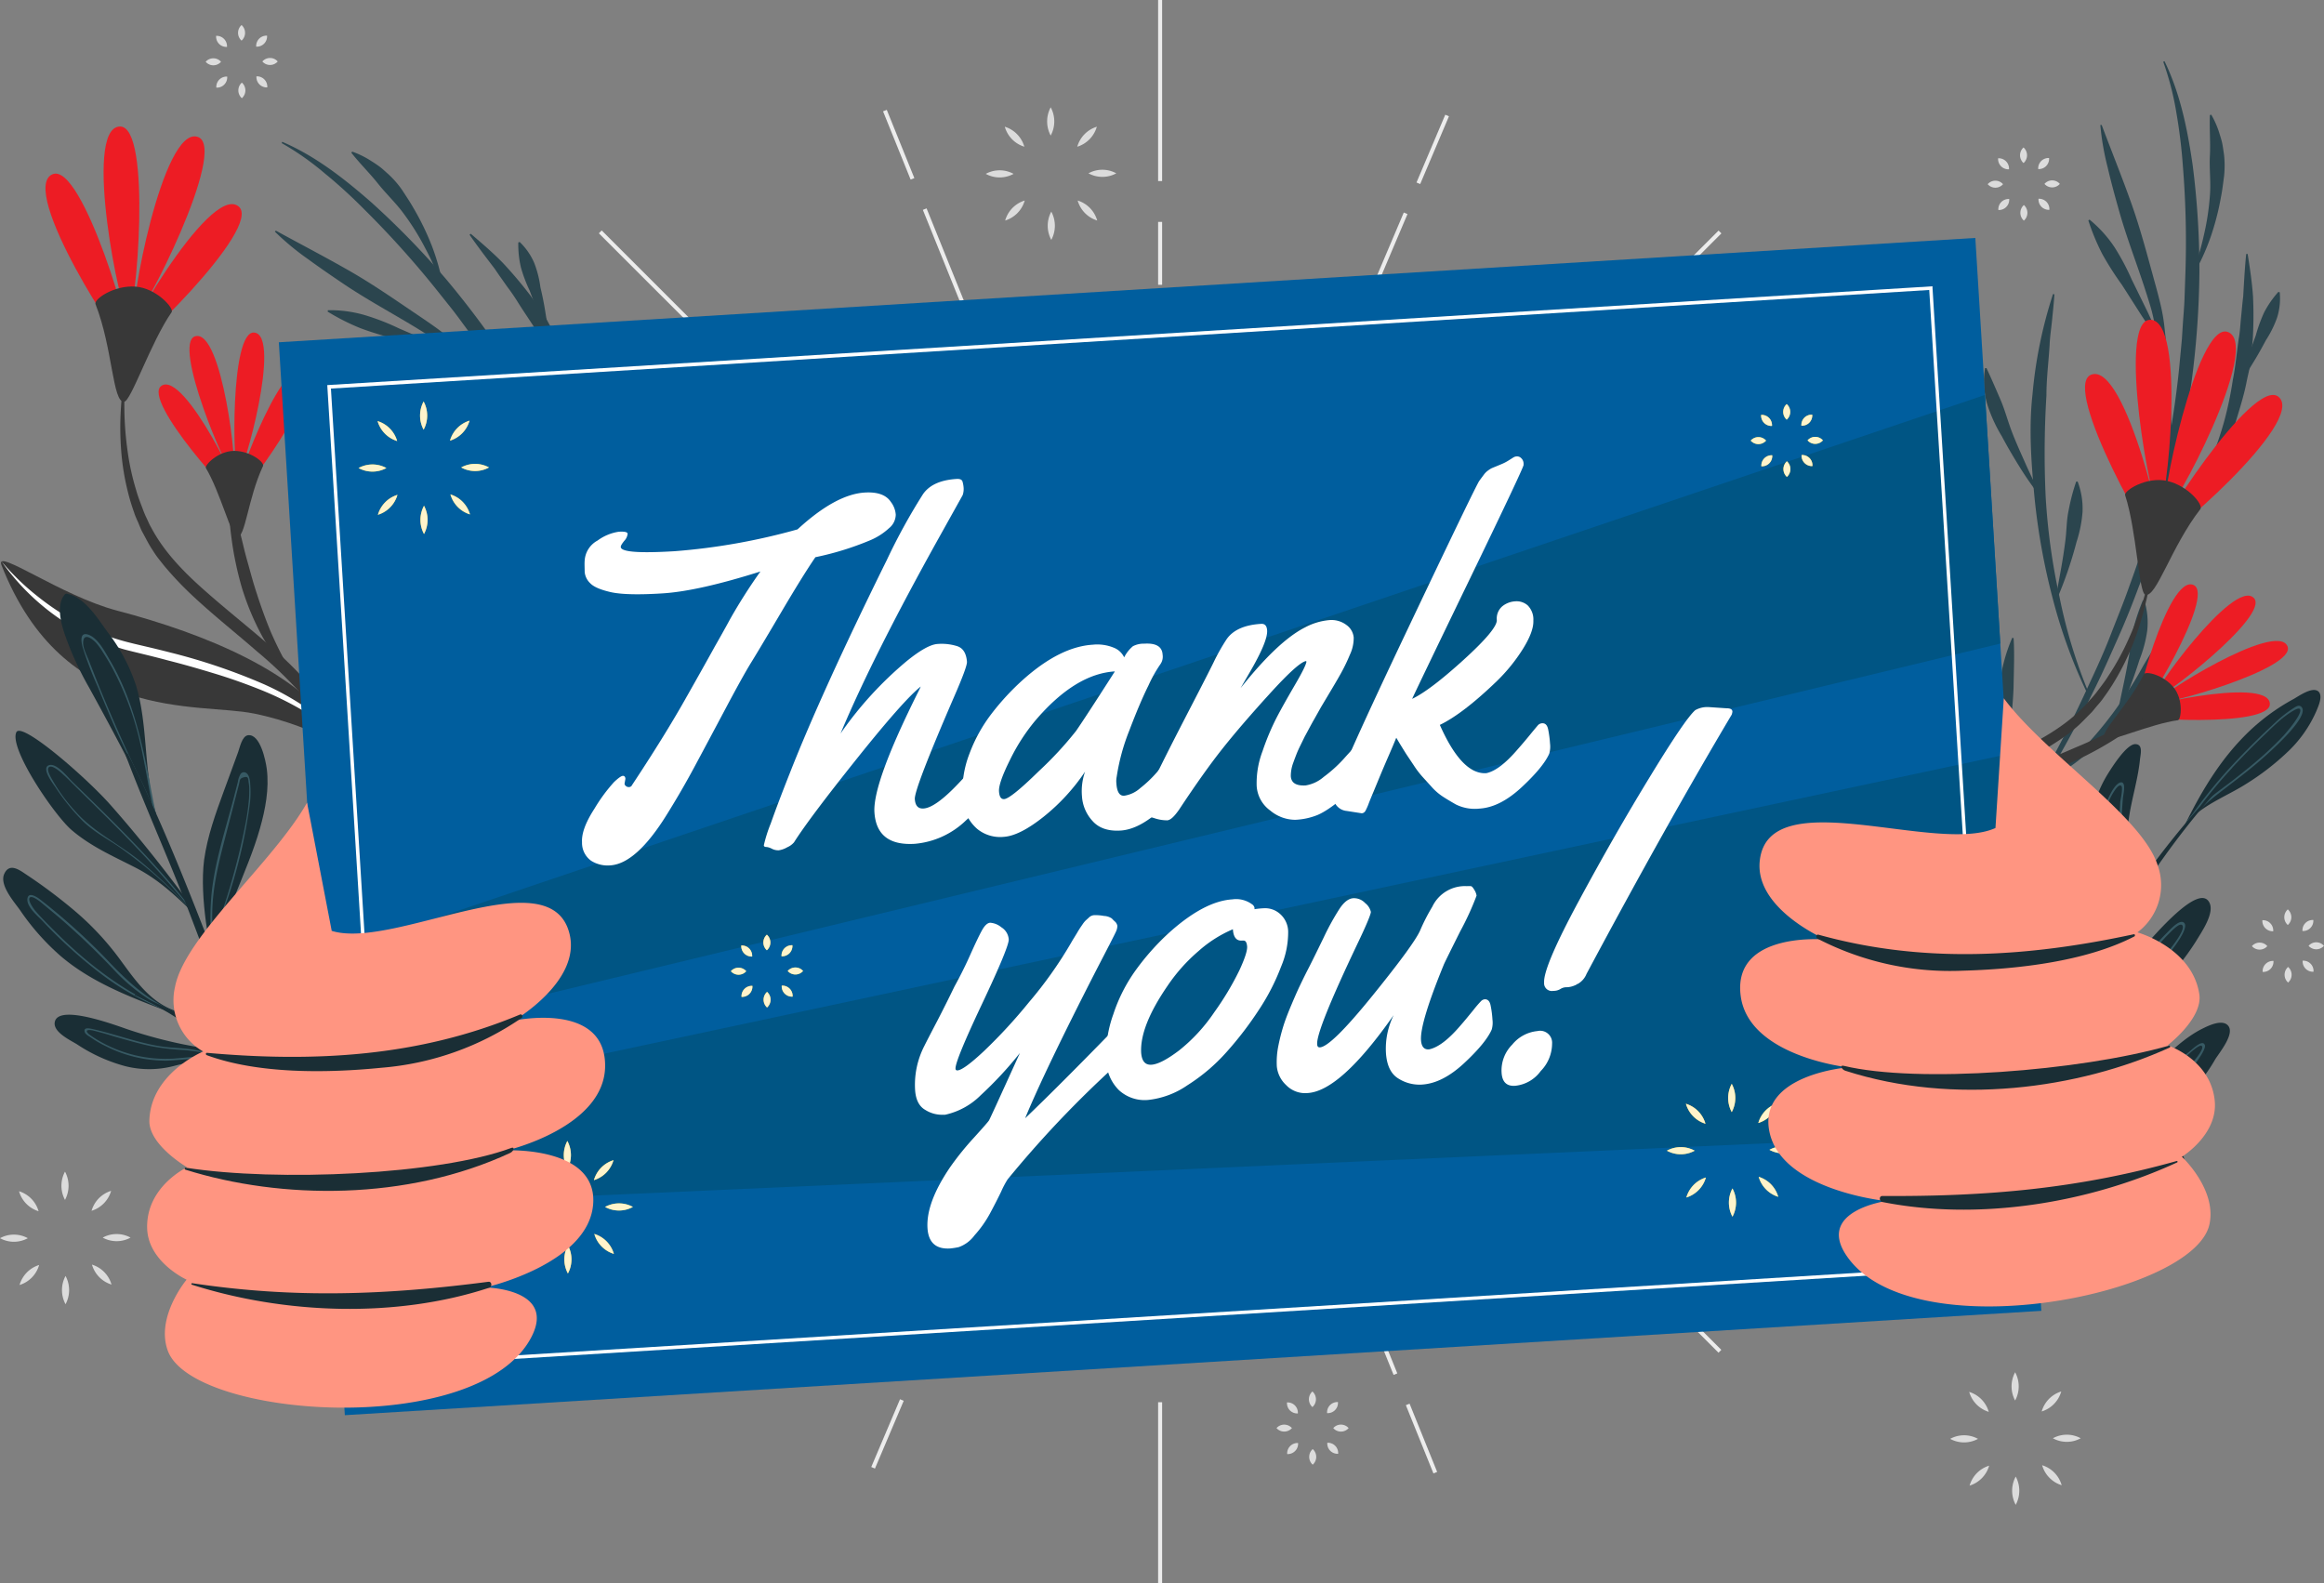 <svg xmlns="http://www.w3.org/2000/svg" viewBox="0 0 475.15 323.73"><rect x="0" y="0" width="475.15" height="323.73" fill="#808080" stroke="none"/><defs><style>.cls-1{fill:#ececec;}.cls-2{fill:#dcdcdc;}.cls-3{fill:#1a2e35;}.cls-4{fill:#375a64;}.cls-5{fill:#2b454e;}.cls-6{fill:#383838;}.cls-12,.cls-7{fill:#fff;}.cls-8{fill:#ed1c24;}.cls-9{fill:#005e9e;}.cls-10{fill:#005584;}.cls-11{fill:#ffc800;}.cls-12{opacity:0.8;}.cls-13{fill:#ff9581;}</style></defs><g id="Layer_2" data-name="Layer 2"><g id="Layer_1-2" data-name="Layer 1"><path class="cls-1" d="M237.19,253.11a91.25,91.25,0,1,1,91.24-91.25A91.35,91.35,0,0,1,237.19,253.11Zm0-181.68a90.43,90.43,0,1,0,90.43,90.43A90.53,90.53,0,0,0,237.19,71.43Z"></path><path class="cls-1" d="M237.19,243.22a81.36,81.36,0,1,1,81.35-81.36A81.45,81.45,0,0,1,237.19,243.22Zm0-161.9a80.54,80.54,0,1,0,80.54,80.54A80.63,80.63,0,0,0,237.19,81.32Z"></path><rect class="cls-1" x="183.33" y="22.06" width="0.82" height="15.05" transform="translate(2.3 70.99) rotate(-22)"></rect><rect class="cls-1" x="193.3" y="41.85" width="0.82" height="24.82" transform="translate(-6.22 76.52) rotate(-22)"></rect><rect class="cls-1" x="105.45" y="98.6" width="0.82" height="15.05" transform="translate(-33.18 162.1) rotate(-67)"></rect><rect class="cls-1" x="129.95" y="104.1" width="0.82" height="24.82" transform="translate(-27.83 190.99) rotate(-67)"></rect><rect class="cls-1" x="97.39" y="214.9" width="15.05" height="0.82" transform="translate(-73.02 54.98) rotate(-22)"></rect><rect class="cls-1" x="117.17" y="204.93" width="24.82" height="0.82" transform="translate(-67.49 63.5) rotate(-22)"></rect><rect class="cls-1" x="173.92" y="292.78" width="15.05" height="0.82" transform="translate(-159.33 345.65) rotate(-67)"></rect><rect class="cls-1" x="179.43" y="268.28" width="24.82" height="0.82" transform="translate(-130.45 340.3) rotate(-67)"></rect><rect class="cls-1" x="290.22" y="286.61" width="0.82" height="15.05" transform="translate(-89.02 130.29) rotate(-22)"></rect><rect class="cls-1" x="280.25" y="257.05" width="0.82" height="24.82" transform="translate(-80.51 124.76) rotate(-22)"></rect><rect class="cls-1" x="368.1" y="210.08" width="0.82" height="15.05" transform="translate(24.21 471.79) rotate(-67)"></rect><rect class="cls-1" x="343.6" y="194.8" width="0.82" height="24.82" transform="translate(18.86 442.91) rotate(-67)"></rect><rect class="cls-1" x="361.94" y="108.01" width="15.05" height="0.82" transform="translate(-13.71 146.3) rotate(-22)"></rect><rect class="cls-1" x="332.38" y="117.98" width="24.82" height="0.82" transform="translate(-19.24 137.78) rotate(-22)"></rect><rect class="cls-1" x="285.4" y="30.13" width="15.05" height="0.82" transform="translate(150.36 288.25) rotate(-67)"></rect><rect class="cls-1" x="270.12" y="54.63" width="24.82" height="0.82" transform="translate(121.48 293.6) rotate(-67)"></rect><rect class="cls-1" x="236.78" width="0.82" height="37.02"></rect><rect class="cls-1" x="236.78" y="45.37" width="0.82" height="12.86"></rect><rect class="cls-1" x="135.41" y="41.99" width="0.82" height="37.02" transform="translate(-2.99 113.78) rotate(-45.01)"></rect><rect class="cls-1" x="158.95" y="77.6" width="0.82" height="12.86" transform="translate(-12.74 137.3) rotate(-45)"></rect><rect class="cls-1" x="75.32" y="161.45" width="37.02" height="0.82"></rect><rect class="cls-1" x="120.69" y="161.45" width="12.86" height="0.82"></rect><rect class="cls-1" x="117.31" y="262.82" width="37.02" height="0.82" transform="translate(-146.34 173.1) rotate(-44.99)"></rect><rect class="cls-1" x="152.93" y="239.28" width="12.86" height="0.82" transform="translate(-122.81 182.87) rotate(-45)"></rect><rect class="cls-1" x="236.78" y="286.71" width="0.82" height="37.02"></rect><rect class="cls-1" x="236.78" y="265.51" width="0.82" height="12.86"></rect><rect class="cls-1" x="338.14" y="244.72" width="0.82" height="37.02" transform="translate(-86.96 316.54) rotate(-45.01)"></rect><rect class="cls-1" x="314.61" y="233.27" width="0.82" height="12.86" transform="translate(-77.22 292.98) rotate(-45)"></rect><rect class="cls-1" x="362.03" y="161.45" width="37.02" height="0.82"></rect><rect class="cls-1" x="340.83" y="161.45" width="12.86" height="0.82"></rect><rect class="cls-1" x="320.04" y="60.09" width="37.02" height="0.82" transform="translate(56.36 257.08) rotate(-44.99)"></rect><rect class="cls-1" x="308.59" y="83.62" width="12.86" height="0.82" transform="translate(32.84 247.35) rotate(-45)"></rect><path class="cls-1" d="M239.05,161.86a1.87,1.87,0,1,1-1.86-1.86A1.87,1.87,0,0,1,239.05,161.86Z"></path><path class="cls-2" d="M412,286.36a6.1,6.1,0,0,1,0-5.78,6.08,6.08,0,0,1,0,5.78Z"></path><path class="cls-2" d="M417.43,288.6a6,6,0,0,1,4-4.09,6,6,0,0,1-4,4.09Z"></path><path class="cls-2" d="M419.72,294.08a5.9,5.9,0,0,1,5.69,0,5.9,5.9,0,0,1-5.69,0Z"></path><path class="cls-2" d="M417.52,299.59a6,6,0,0,1,4,4.09,6,6,0,0,1-4-4.09Z"></path><path class="cls-2" d="M412.12,301.91a6.08,6.08,0,0,1,0,5.78,6.08,6.08,0,0,1,0-5.78Z"></path><path class="cls-2" d="M406.69,299.68a6,6,0,0,1-4,4.08,6,6,0,0,1,4-4.08Z"></path><path class="cls-2" d="M404.41,294.2a5.93,5.93,0,0,1-5.69,0,5.9,5.9,0,0,1,5.69,0Z"></path><path class="cls-2" d="M406.61,288.68a6,6,0,0,1-4-4.08,6,6,0,0,1,4,4.08Z"></path><path class="cls-2" d="M214.82,27.72a6.1,6.1,0,0,1,0-5.78,6.08,6.08,0,0,1,0,5.78Z"></path><path class="cls-2" d="M220.25,30a6,6,0,0,1,4-4.09,6,6,0,0,1-4,4.09Z"></path><path class="cls-2" d="M222.54,35.44a5.9,5.9,0,0,1,5.69,0,5.93,5.93,0,0,1-5.69,0Z"></path><path class="cls-2" d="M220.33,41a6,6,0,0,1,4,4.09,6,6,0,0,1-4-4.09Z"></path><path class="cls-2" d="M214.94,43.27a6.08,6.08,0,0,1,0,5.78,6.08,6.08,0,0,1,0-5.78Z"></path><path class="cls-2" d="M209.51,41a6,6,0,0,1-4,4.09,6,6,0,0,1,4-4.09Z"></path><path class="cls-2" d="M207.23,35.55a5.9,5.9,0,0,1-5.69,0,5.93,5.93,0,0,1,5.69,0Z"></path><path class="cls-2" d="M209.43,30a6,6,0,0,1-4-4.09,6,6,0,0,1,4,4.09Z"></path><path class="cls-2" d="M13.29,245.34a6.08,6.08,0,0,1,0-5.78,6.1,6.1,0,0,1,0,5.78Z"></path><path class="cls-2" d="M18.72,247.57a6,6,0,0,1,4-4.08,6,6,0,0,1-4,4.08Z"></path><path class="cls-2" d="M21,253.05a5.93,5.93,0,0,1,5.69,0,5.9,5.9,0,0,1-5.69,0Z"></path><path class="cls-2" d="M18.8,258.57a6,6,0,0,1,4,4.08,6,6,0,0,1-4-4.08Z"></path><path class="cls-2" d="M13.4,260.89a6.08,6.08,0,0,1,0,5.78,6.1,6.1,0,0,1,0-5.78Z"></path><path class="cls-2" d="M8,258.65a6,6,0,0,1-4,4.09,6,6,0,0,1,4-4.09Z"></path><path class="cls-2" d="M5.69,253.17a5.9,5.9,0,0,1-5.69,0,5.9,5.9,0,0,1,5.69,0Z"></path><path class="cls-2" d="M7.89,247.66a6,6,0,0,1-4-4.09,6,6,0,0,1,4,4.09Z"></path><path class="cls-2" d="M49.39,8.31a2.13,2.13,0,0,1,0-3.19,2.14,2.14,0,0,1,0,3.19Z"></path><path class="cls-2" d="M52.38,9.54A2.11,2.11,0,0,1,54.6,7.29a2.1,2.1,0,0,1-2.22,2.25Z"></path><path class="cls-2" d="M53.64,12.57a2.08,2.08,0,0,1,3.14,0,2.08,2.08,0,0,1-3.14,0Z"></path><path class="cls-2" d="M52.43,15.61a2.12,2.12,0,0,1,2.22,2.26,2.11,2.11,0,0,1-2.22-2.26Z"></path><path class="cls-2" d="M49.45,16.89a2.13,2.13,0,0,1,0,3.19,2.13,2.13,0,0,1,0-3.19Z"></path><path class="cls-2" d="M46.45,15.66a2.11,2.11,0,0,1-2.22,2.26,2.11,2.11,0,0,1,2.22-2.26Z"></path><path class="cls-2" d="M45.19,12.63a2.07,2.07,0,0,1-3.14,0,2.09,2.09,0,0,1,3.14,0Z"></path><path class="cls-2" d="M46.41,9.59a2.1,2.1,0,0,1-2.22-2.26,2.12,2.12,0,0,1,2.22,2.26Z"></path><path class="cls-2" d="M467.75,189.13a2.13,2.13,0,0,1,0-3.19,2.13,2.13,0,0,1,0,3.19Z"></path><path class="cls-2" d="M470.75,190.36a2.1,2.1,0,0,1,2.22-2.25,2.1,2.1,0,0,1-2.22,2.25Z"></path><path class="cls-2" d="M472,193.39a2.07,2.07,0,0,1,3.14,0,2.09,2.09,0,0,1-3.14,0Z"></path><path class="cls-2" d="M470.79,196.43a2.1,2.1,0,0,1,2.22,2.26,2.1,2.1,0,0,1-2.22-2.26Z"></path><path class="cls-2" d="M467.81,197.71a2.13,2.13,0,0,1,0,3.19,2.13,2.13,0,0,1,0-3.19Z"></path><path class="cls-2" d="M464.82,196.48a2.11,2.11,0,0,1-2.22,2.25,2.11,2.11,0,0,1,2.22-2.25Z"></path><path class="cls-2" d="M463.56,193.45a2.09,2.09,0,0,1-3.15,0,2.09,2.09,0,0,1,3.15,0Z"></path><path class="cls-2" d="M464.77,190.41a2.12,2.12,0,0,1-2.22-2.26,2.11,2.11,0,0,1,2.22,2.26Z"></path><path class="cls-2" d="M268.33,287.7a2.13,2.13,0,0,1,0-3.19,2.13,2.13,0,0,1,0,3.19Z"></path><path class="cls-2" d="M271.33,288.94a2.1,2.1,0,0,1,2.22-2.26,2.1,2.1,0,0,1-2.22,2.26Z"></path><path class="cls-2" d="M272.59,292a2.08,2.08,0,0,1,3.14,0,2.08,2.08,0,0,1-3.14,0Z"></path><path class="cls-2" d="M271.37,295a2.1,2.1,0,0,1,2.22,2.25,2.1,2.1,0,0,1-2.22-2.25Z"></path><path class="cls-2" d="M268.39,296.29a2.13,2.13,0,0,1,0,3.19,2.13,2.13,0,0,1,0-3.19Z"></path><path class="cls-2" d="M265.4,295.05a2.12,2.12,0,0,1-2.23,2.26,2.12,2.12,0,0,1,2.23-2.26Z"></path><path class="cls-2" d="M264.14,292a2.1,2.1,0,0,1-3.15,0,2.1,2.1,0,0,1,3.15,0Z"></path><path class="cls-2" d="M265.35,289a2.1,2.1,0,0,1-2.22-2.25,2.1,2.1,0,0,1,2.22,2.25Z"></path><path class="cls-2" d="M413.72,33.34a2.14,2.14,0,0,1,0-3.19,2.14,2.14,0,0,1,0,3.19Z"></path><path class="cls-2" d="M416.72,34.57a2.11,2.11,0,0,1,2.22-2.26,2.1,2.1,0,0,1-2.22,2.26Z"></path><path class="cls-2" d="M418,37.6a2.08,2.08,0,0,1,3.14,0,2.08,2.08,0,0,1-3.14,0Z"></path><path class="cls-2" d="M416.77,40.64A2.11,2.11,0,0,1,419,42.9a2.11,2.11,0,0,1-2.22-2.26Z"></path><path class="cls-2" d="M413.79,41.92a2.13,2.13,0,0,1,0,3.19,2.13,2.13,0,0,1,0-3.19Z"></path><path class="cls-2" d="M410.79,40.69a2.11,2.11,0,0,1-2.22,2.25,2.1,2.1,0,0,1,2.22-2.25Z"></path><path class="cls-2" d="M409.53,37.66a2.08,2.08,0,0,1-3.14,0,2.08,2.08,0,0,1,3.14,0Z"></path><path class="cls-2" d="M410.75,34.62a2.12,2.12,0,0,1-2.23-2.26,2.12,2.12,0,0,1,2.23,2.26Z"></path><path class="cls-3" d="M430.92,158.29a25.72,25.72,0,0,0-3.63,10.58c-.89,7.86,3.21,15.36,2.45,23.13-.39.85-.82,1.7-1.29,2.54l0,0v0h0a.11.11,0,0,0,.05.1c.08-.08.15-.18.23-.26l.4-.5c.18-.23.36-.47.53-.72,0,0,.09-.1.1-.14,4.82-6.9,4.53-16.06,5.31-24.16.44-4.63,2-9,2.46-13.62.13-1.09.67-3.09-1-3.09C434.69,152.23,431.73,157,430.92,158.29Z"></path><path class="cls-4" d="M430.3,165.1c-2.94,9.07,3.4,19.37-1,28-.13.24-.26.48-.4.72s-.19.33-.3.49h0l-.13.2,0,0v0h0a.11.11,0,0,0,.05.1l0,0a.08.08,0,0,0,.09,0q.27-.37.51-.75a13,13,0,0,0,1-1.91h0a30.37,30.37,0,0,0,3.1-12.36c.34-5.5.36-10.91.82-16.44.05-.68.73-3.25-.4-3.19C432.17,160.14,430.64,164.06,430.3,165.1Zm.82-1.24c.22-.5,1.8-3.78,2.57-3.19.45.35-.18,3-.2,3.38-.08,1.5-.15,3-.22,4.5-.15,3.17-.27,6.33-.43,9.49a40.69,40.69,0,0,1-1.92,11.32C432.59,181.19,427.55,171.85,431.12,163.86Z"></path><path class="cls-3" d="M405.17,246c0,.12,0,.31.22.25,8.16-2.62,15.87,3.34,24.15,1.26a38.15,38.15,0,0,0,9.39-4.12,29.88,29.88,0,0,0,6.21-4.35c.25-.23,1.44-1.13,1.45-1.74,0-4.59-13.06-.3-15.2.23-8.36,2-16,3.88-23.75,7.28-.81.34-1.62.71-2.43,1.1C405.19,245.89,405.18,245.93,405.17,246Z"></path><path class="cls-4" d="M405.17,246l.89-.28c5.4-1,10.94-.41,16.44-.35a29.61,29.61,0,0,0,15.43-3.66c.86-.49,4.37-2.28,3.88-3.79-.45-1.35-3.89.11-4.68.32-6,1.52-11.81,3.11-17.88,4.17-3.88.68-7.81,1.34-11.61,2.4-.81.34-1.62.71-2.43,1.1C405.19,245.89,405.18,245.93,405.17,246Zm3.77-1.08c4.38-1.11,8.85-1.82,13.32-2.64q4.61-.84,9.12-2.06c1.65-.45,3.29-.92,4.95-1.36.83-.21,1.66-.43,2.49-.62.41-.1,1.79-.47,1.95.16.42,1.71-9.6,7.17-20,6.49A64.37,64.37,0,0,0,408.94,244.89Z"></path><path class="cls-3" d="M420.27,235.87a.06.06,0,0,0,0,.09s.06,0,.11,0l.54-.31q1-.57,1.95-1.17l.35-.22h.09c7.09-4.21,16-3.7,22.48-9a32.81,32.81,0,0,0,7.08-8.6c.83-1.37,4.19-5.35,2.63-7-1.22-1.31-4,.07-5.22.67-3.75,1.88-6.9,5.07-9.92,7.92s-5.76,5.72-8.63,8.59a68,68,0,0,1-8.55,7C422.22,234.52,421.25,235.19,420.27,235.87Z"></path><path class="cls-4" d="M420.27,235.87a.06.06,0,0,0,0,.09l1.75-1.05-1.1.77q1-.57,1.95-1.17c.32-.22.64-.44,1-.65a92.12,92.12,0,0,1,12.52-5.77,19.5,19.5,0,0,0,5.85-3.35c3.22-2.72,8.94-9.62,8.56-11s-2.51.75-3.06,1.19c-4.41,3.55-8.32,7.65-12.94,11-3.1,2.23-6.24,4.43-9.36,6.63-.76.42-1.5.85-2.23,1.31C422.22,234.52,421.25,235.19,420.27,235.87Zm29.88-22c.55.42-.95,2.28-1.34,2.77-1.9,2.37-3.91,4.75-6,6.92a20.13,20.13,0,0,1-7.91,4.62,66.57,66.57,0,0,0-7.3,3.17c3.07-2,6.12-4.11,9-6.32,2.42-1.85,4.66-3.91,6.91-6,1.12-1,2.25-2,3.41-3,.32-.27,2.74-2.57,3.23-2.19"></path><path class="cls-3" d="M369.44,259.91a.06.06,0,0,0,0,.08.07.07,0,0,0,.09,0c.08-.17.16-.33.25-.5.29-.61.57-1.23.84-1.85l.15-.33a.34.34,0,0,0,.06-.06c3.09-6.66,9.89-10.77,12-18a29.21,29.21,0,0,0,.87-9.9c-.08-1.43.39-6.05-1.61-6.5-1.56-.35-2.93,2.09-3.5,3.12-1.81,3.28-2.52,7.21-3.31,10.83s-1.35,7.12-2,10.68a59.73,59.73,0,0,1-2.74,9.49C370.19,257.94,369.82,258.92,369.44,259.91Z"></path><path class="cls-4" d="M369.44,259.91a.06.06,0,0,0,0,.08c.25-.56.5-1.11.76-1.66-.15.38-.29.75-.42,1.12.29-.61.57-1.23.84-1.85l.38-1a84.15,84.15,0,0,1,6.31-10.56,17.37,17.37,0,0,0,2.61-5.41c1-3.63,1.73-11.59.76-12.41s-1.47,1.81-1.65,2.41c-1.46,4.84-2.27,9.83-4,14.6-1.16,3.21-2.36,6.41-3.55,9.61-.34.68-.67,1.38-1,2.08C370.19,257.94,369.82,258.92,369.44,259.91Zm3.1-7c1.23-3.05,2.43-6.11,3.46-9.21.85-2.58,1.46-5.23,2.08-7.87.31-1.32.63-2.63,1-3.94.09-.35.71-3.27,1.27-3.24s.44,2.16.41,2.72a79.58,79.58,0,0,1-1,8.14,17.9,17.9,0,0,1-3.5,7.39A59.68,59.68,0,0,0,372.54,252.93Z"></path><path class="cls-3" d="M367.09,265.5a1.18,1.18,0,0,0,.59-.05c7.85-.82,15.67,1.13,23.56.32a21.57,21.57,0,0,0,9.78-3.26c1.24-.83,5.55-3.68,5.28-5.61-.79-5.79-29.2,4.21-38.68,8a1.41,1.41,0,0,0-.43.15C366.89,265.21,366.87,265.42,367.09,265.5Z"></path><path class="cls-4" d="M367.09,265.5c.6-.15,1.21-.31,1.83-.45,1.91-.23,3.83-.43,5.76-.52,3.06-.13,6.1.11,9.16.16a28.39,28.39,0,0,0,13.73-3.22c.91-.48,3.59-1.7,3.46-3.1s-2.23-.61-2.95-.48c-10.19,1.9-20.3,4.51-30.37,7.05l-.52.11C366.89,265.21,366.87,265.42,367.09,265.5Zm4.81-1.18c3.93-.95,7.86-1.9,11.79-2.81,3.08-.73,6.16-1.43,9.25-2.13,1.52-.34,3-.71,4.57-1,.61-.13,2.94-.63,2.94.17s-1.8,1.8-2.12,2c-5.18,3.1-11,3.86-16.88,3.61A67.56,67.56,0,0,0,371.9,264.32Z"></path><path class="cls-3" d="M417.27,214.41a.34.34,0,0,0-.1.27.36.36,0,0,0,.25.3.49.49,0,0,0,.21,0,.2.2,0,0,0,.13,0c4.25-2.39,10.2-4.09,14.5-6.32a37.81,37.81,0,0,0,8.92-6.64,51.13,51.13,0,0,0,7.84-9.63c1-1.68,3.75-5.57,2.74-7.75-2.05-4.51-11.78,7.27-13.06,8.54Q427.94,203.77,417.27,214.41Z"></path><path class="cls-4" d="M417.17,214.68a.36.36,0,0,0,.25.3l.82-.7c1.73-1.19,3.45-2.38,5.25-3.48,2.92-1.8,6.09-3.18,8.95-5.07,5-3.29,15.85-15.1,14.15-17-.89-1-3,1.47-3.55,2-2.25,2.23-4.21,4.73-6.5,6.94s-4.91,4.5-7.43,6.68c-3.89,3.36-7.78,6.69-11.63,10.09Zm3.64-2.59q5.18-4.44,10.31-8.94c2.37-2.06,4.72-4.15,6.93-6.38,1.24-1.25,2.4-2.57,3.56-3.89.57-.63,1.14-1.28,1.75-1.88s2.56-2.73,2.91-1.63-2.54,4.64-3.21,5.47c-1.12,1.34-2.24,2.66-3.41,3.95a40.92,40.92,0,0,1-7.73,6.78c-2.88,1.86-6,3.25-8.93,5.09C422.26,211.13,421.53,211.6,420.81,212.09Z"></path><path class="cls-3" d="M375.16,210.34c4.39,8.38,13.88,12.91,14.38,25.66a0,0,0,0,0,.08,0,0,0,0,0,0,0,0c.09-1.25.14-2.51.14-3.77a53.44,53.44,0,0,0-3.84-20,40.13,40.13,0,0,0-6.18-10.41c-1.32-1.59-4.06-5.48-6.22-5.56C368.89,196.12,374.36,208.82,375.16,210.34Z"></path><path class="cls-4" d="M376.63,206.3c1.19,5.56,5.29,10,8.06,14.86a45.89,45.89,0,0,1,4.53,10.48c.16,1.46.29,2.92.4,4.4a0,0,0,0,0,0,0c.09-1.25.14-2.51.14-3.77a1.41,1.41,0,0,1-.06-.22,56.18,56.18,0,0,0-2.4-11.65,58.55,58.55,0,0,0-7-14.82c-.52-.79-2.06-4.06-3.4-3.69S376.47,205.53,376.63,206.3Zm.6-3.9c.93-.1,3.85,4.91,5,6.93a58.46,58.46,0,0,1,5.54,13.85,54,54,0,0,1,1.21,6.34,46.58,46.58,0,0,0-3-6.8c-2.43-4.56-5.92-8.63-8-13.38a15.92,15.92,0,0,1-1.16-3.88C376.77,204.92,376.37,202.48,377.23,202.4Z"></path><path class="cls-3" d="M392.62,175.7a43.46,43.46,0,0,0-2.71,9.88,43,43,0,0,0,1.71,19.56c0,.11.07.22.12.34,0,.33-.06.66-.06,1a1.55,1.55,0,0,0,0,.22v.05h0a.08.08,0,0,0,.15,0c.11-.39.21-.78.33-1.16,2.25-7.93,5.8-15.34,6.86-23.6.22-1.8,2.13-13.5-2.37-12.62C394.56,169.76,393.27,174.09,392.62,175.7Z"></path><path class="cls-4" d="M393.78,177.73c-1.58,4.83-1.7,10.44-2,15.5a118.09,118.09,0,0,0-.19,11.91c0,.32,0,.65.05,1,0,.12,0,.24,0,.36a2.44,2.44,0,0,0,0,.27h0a.08.08,0,0,0,.15,0c.11-.39.21-.78.33-1.16s0-.63,0-.94a96.22,96.22,0,0,1,3-13.21c.65-2.37,1.25-4.74,1.67-7.16a33.27,33.27,0,0,0,.83-7.17c-.06-1-.2-3.09-1.72-2.75C394.65,174.62,394.12,176.71,393.78,177.73Zm3.37-.88a35.87,35.87,0,0,1-1.07,8.61c-.5,2.63-1.23,5.22-1.94,7.8a84.18,84.18,0,0,0-2,8.33c0-3.71,0-7.41.26-11.13.22-2.91.5-5.82.92-8.71a22,22,0,0,1,1-4.39,12.84,12.84,0,0,1,.62-1.48C395.72,174.38,397.09,175.58,397.15,176.85Z"></path><path class="cls-3" d="M447,168.06c-.06.12-.11.24-.18.36a.24.24,0,0,0,.23.34.24.24,0,0,0,.22-.13l.34-.65h0c.09-.18.18-.34.28-.52s.51-.52.79-.76c3-2.63,7.35-4.36,10.56-6.42a51.9,51.9,0,0,0,8.26-6.34,25.49,25.49,0,0,0,6.09-8.55c.36-.89,1.41-3.08.42-4-1.25-1.11-4.19,1.07-5.16,1.58a42.59,42.59,0,0,0-9.17,6.72C454.19,155,450.38,161.29,447,168.06Z"></path><path class="cls-4" d="M448.11,166.65a14.52,14.52,0,0,0-1.07,1.41c-.06.12-.11.24-.18.36a.24.24,0,0,0,.23.34c.05-.08.1-.17.16-.25s.27-.36.4-.53h0c.34-.44.7-.86,1.07-1.28a34.67,34.67,0,0,1,4.41-4.1c2.75-2.16,5.58-4.23,8.25-6.49,1.34-1.14,11.62-9.9,9-11.7-.5-.35-1.23.25-1.6.47a23.5,23.5,0,0,0-3.63,2.89c-2.63,2.41-5.18,4.93-7.65,7.52A99,99,0,0,0,448.11,166.65Zm8.27-9.68c2.13-2.31,4.34-4.54,6.6-6.72,1.1-1.06,2.2-2.13,3.36-3.13.58-.5,3.39-2.67,3.87-2.16.7.75-2.42,4.46-3.33,5.45s-2.13,2.18-3.25,3.22c-2.26,2.08-4.65,4-7.08,5.89-2.15,1.67-4.64,3.37-6.76,5.38A99.62,99.62,0,0,1,456.38,157Z"></path><path class="cls-3" d="M411.57,198.62c0,.14,0,.27,0,.4a.24.24,0,0,0,.37.18.21.21,0,0,0,.12-.22c0-.25,0-.5,0-.74h0l0-.59c.09-.35.19-.7.31-1,1.25-3.77,4.17-7.46,5.91-10.86a52.39,52.39,0,0,0,4-9.62,25.7,25.7,0,0,0,1-10.46c-.13-.94-.33-3.36-1.62-3.63-1.64-.33-3.09,3-3.67,4a42.55,42.55,0,0,0-4.56,10.41C411.18,183.71,411.06,191.08,411.57,198.62Z"></path><path class="cls-4" d="M411.78,196.86a15.34,15.34,0,0,0-.21,1.76c0,.14,0,.27,0,.4a.24.24,0,0,0,.37.18,2.81,2.81,0,0,1,0-.29l.09-.67h0c.07-.55.17-1.09.28-1.64a33.87,33.87,0,0,1,1.76-5.76c1.29-3.25,2.7-6.46,3.87-9.76.59-1.65,5.09-14.39,1.9-14.62-.6,0-.93.83-1.14,1.21A22.26,22.26,0,0,0,417,172c-1.07,3.41-2,6.87-2.85,10.34A99.56,99.56,0,0,0,411.78,196.86Zm2.3-12.51c.68-3.07,1.47-6.11,2.33-9.13.43-1.47.84-2.95,1.34-4.4.25-.72,1.6-4,2.27-3.8,1,.3.14,5.07-.15,6.38-.34,1.49-.75,3-1.2,4.41-.9,2.94-2,5.81-3.16,8.65-1,2.52-2.32,5.25-3.15,8A97,97,0,0,1,414.08,184.35Z"></path><path class="cls-3" d="M392.76,199.33a194.12,194.12,0,0,0-1.26,21.56c0,5.59,0,11.25-1.21,16.73a42.2,42.2,0,0,1-10.23,18.58q3.7-2.43,7.37-5c5-3.43,10-7,14-11.5.41-.44.79-.9,1.17-1.36a.2.2,0,0,1,0-.13,73.06,73.06,0,0,0,7-20.63,61,61,0,0,0-1.77-11.72A48.13,48.13,0,0,1,406,194a.19.19,0,0,1,.37,0c.58,5.59,3.24,11.6,4.18,17.49.1-.91.19-1.81.26-2.73.7-8.74.05-17.88,5.32-25.4.18-.25.52,0,.37.29-5.35,8.52-3.56,20-4.68,29.53-.84,7.12-2.47,14.6-5.95,21a114.47,114.47,0,0,0,6.12-10.72c11.49-22,23.76-43.63,40.8-61.85.17-.18.47,0,.3.24-17.79,20-29.1,43.8-41.79,67l-.44.79a48.7,48.7,0,0,1,9.67-6.89c.16-.09.34.13.17.25-4.47,3.38-8.26,7.38-12.46,11a49.76,49.76,0,0,1-7,8.85,81.66,81.66,0,0,1-10.56,8.52c5.81-2.71,11.65-5.36,17.27-8.51a220,220,0,0,0,24.57-15.82c.11-.09.23.08.12.17a183.52,183.52,0,0,1-24.91,17.51c-7.48,4.3-15.41,8.6-23.71,11.22-8.86,6-18.21,11.91-28.31,15.34a.39.39,0,0,1-.28-.73q2.92-1.47,5.77-3c2.37-2.91,5.23-5.4,7.46-8.47a56.14,56.14,0,0,0,6.46-11.61.25.25,0,0,1,.46.2c-1.9,5.73-5.12,12.55-9.72,17.28q4.11-2.34,8.13-4.84c7.84-7,14.17-16.16,15.67-26.67.77-5.39.61-10.85.75-16.28a118,118,0,0,1,2-17.89A.2.2,0,0,1,392.76,199.33Z"></path><path class="cls-5" d="M405.5,177.7a154,154,0,0,0,12.5-18c3.79-6.25,7.26-12.69,10.46-19.27,1.62-3.28,3.08-6.64,4.58-10s2.86-6.74,4.13-10.17a175.49,175.49,0,0,0,6.74-20.94,203.08,203.08,0,0,0,4.21-21.61,183.5,183.5,0,0,0,1.56-22,169.92,169.92,0,0,0-1.39-22c-1.05-7.25-2.52-14.57-5.75-21.2l-.26.12A58.92,58.92,0,0,1,445,23.25,108.11,108.11,0,0,1,446.3,34a191.8,191.8,0,0,1,.52,21.71l-.19,5.43c-.07,1.81-.24,3.61-.36,5.42l-.17,2.71-.25,2.7c-.18,1.81-.33,3.61-.54,5.41a201.62,201.62,0,0,1-3.63,21.42,172.91,172.91,0,0,1-6.25,20.82c-1.19,3.44-2.59,6.8-3.9,10.19s-2.82,6.71-4.36,10c-3,6.62-6.3,13.12-9.91,19.44a152,152,0,0,1-12,18.24Z"></path><path class="cls-5" d="M417.32,159.64A17.94,17.94,0,0,0,423,156.9a29.07,29.07,0,0,0,2.53-1.88c.85-.64,1.62-1.35,2.4-2.06a79,79,0,0,0,8.42-9.39c1.28-1.66,2.52-3.36,3.76-5.06a57.93,57.93,0,0,0,3.28-5.37,63.65,63.65,0,0,0,4.8-11.64l-.26-.13a62.75,62.75,0,0,0-3.62,5.13c-1.15,1.73-2.3,3.45-3.39,5.2s-2.21,3.47-3.2,5.28-2.1,3.53-3.23,5.25a77.45,77.45,0,0,1-7.57,9.72c-.7.75-1.39,1.51-2.15,2.2a27.92,27.92,0,0,1-2.3,2,18.91,18.91,0,0,1-5.22,3.17Z"></path><path class="cls-5" d="M427.12,141.86A105.34,105.34,0,0,1,421.06,122a131.44,131.44,0,0,1-2.82-20.5,191.83,191.83,0,0,1,.16-20.63c0-3.45.44-6.87.65-10.32.07-1.73.34-3.44.51-5.16s.36-3.46.47-5.21l-.28-.06a92,92,0,0,0-4.2,20.55c-.78,7-.24,14.06.41,21a133.24,133.24,0,0,0,3.71,20.64A106.29,106.29,0,0,0,426.86,142Z"></path><path class="cls-5" d="M437.94,115.92a52.59,52.59,0,0,0,11.54-13.15,76.56,76.56,0,0,0,7.47-16c.84-2.83,1.77-5.64,2.34-8.53.27-1.45.7-2.88.84-4.35s.31-2.94.45-4.41a83.71,83.71,0,0,0,.06-8.82c-.2-2.93-.64-5.85-1.1-8.73l-.29,0c-.31,2.92-.45,5.81-.62,8.69-.18,1.43-.29,2.87-.44,4.3s-.2,2.86-.46,4.27c-.42,2.83-.65,5.68-1.22,8.49a75.45,75.45,0,0,1-1.75,8.4A73.9,73.9,0,0,1,448.25,102a52,52,0,0,1-10.48,13.66Z"></path><path class="cls-5" d="M444.25,93.34q-.35-8.72-.9-17.41c-.22-2.9-.45-5.8-.78-8.71a38,38,0,0,0-.71-4.4c-.33-1.45-.7-2.85-1.08-4.26-1.56-5.62-3-11.26-4.93-16.73S431.74,31,429.7,25.56l-.28,0a53.79,53.79,0,0,0,1.5,8.67c.66,2.84,1.42,5.65,2.21,8.44,1.54,5.6,3.67,11,5.45,16.52.44,1.37.89,2.75,1.27,4.11a34.84,34.84,0,0,1,.87,4.16c.47,2.84.85,5.71,1.21,8.59q1.13,8.63,2,17.29Z"></path><path class="cls-5" d="M412.17,168.44c-.45-3.15-.76-6.32-.91-9.49s-.24-6.34-.15-9.49.53-6.29.58-9.43.2-6.28,0-9.57l-.28-.05a33.29,33.29,0,0,0-2.54,9.39,31.49,31.49,0,0,0-.27,4.85c.09,1.62.12,3.24.26,4.85.19,3.22.52,6.42,1,9.6a79.69,79.69,0,0,0,2.05,9.41Z"></path><path class="cls-5" d="M433.05,146.31a95.54,95.54,0,0,0,4.37-11.39A26.07,26.07,0,0,0,439,129a15.33,15.33,0,0,0-.59-6.25h-.29a40.36,40.36,0,0,0-1.94,5.77c-.53,1.91-.61,3.92-.95,5.9s-.73,3.94-1.15,5.91-.84,4-1.27,5.93Z"></path><path class="cls-5" d="M417.16,101.15c-1.06-2.12-2.1-4.24-3.06-6.4s-1.93-4.29-2.77-6.48-1.42-4.45-2.33-6.56-1.81-4.21-2.86-6.45l-.28,0a16.51,16.51,0,0,0,.42,7.34,29.91,29.91,0,0,0,3,6.6c1.12,2.12,2.34,4.18,3.59,6.2s2.62,4,4.08,5.87Z"></path><path class="cls-5" d="M420.55,122.5a81.59,81.59,0,0,0,4-11.67,26.42,26.42,0,0,0,1.23-6.1,15.62,15.62,0,0,0-1-6.27h-.29a41.13,41.13,0,0,0-1.56,5.94c-.43,2-.39,4-.64,6s-.56,4-.92,6-.72,4-1.12,6Z"></path><path class="cls-5" d="M410.39,156.08a57.55,57.55,0,0,1-3.73-7.87,39.71,39.71,0,0,0-1.36-4,19.9,19.9,0,0,0-2.31-3.83l-.28.05a9.16,9.16,0,0,0-.12,4.7,13.32,13.32,0,0,0,2,4.11,33.29,33.29,0,0,0,2.55,3.74,32.76,32.76,0,0,0,3,3.32Z"></path><path class="cls-5" d="M442.2,70.63c-1-2.29-2.05-4.54-3.09-6.8l-3.29-6.71a49,49,0,0,0-3.51-6.59,25.6,25.6,0,0,0-5.1-5.63l-.24.17A45.87,45.87,0,0,0,429.85,52a65.39,65.39,0,0,0,4,6.26l4,6.26L442,70.76Z"></path><path class="cls-5" d="M458.05,78.27c1-1.4,1.83-2.85,2.72-4.29s1.71-2.93,2.51-4.43A21.76,21.76,0,0,0,465.54,65a13,13,0,0,0,.56-5.23l-.28-.09a20.53,20.53,0,0,0-2.93,4.24,31.41,31.41,0,0,0-1.7,4.71c-1.16,3.14-2.27,6.33-3.39,9.52Z"></path><path class="cls-5" d="M448.38,56.28a45.55,45.55,0,0,0,3.55-7.7,54,54,0,0,0,2.15-8.27c.29-1.41.44-2.84.64-4.28a20.89,20.89,0,0,0,0-4.33c-.11-.72-.2-1.44-.33-2.15s-.35-1.41-.57-2.1a18.29,18.29,0,0,0-1.72-4l-.28.08c-.11,2.92.14,5.6,0,8.32s.23,5.42,0,8.16a51.59,51.59,0,0,1-1.25,8.16,53.43,53.43,0,0,1-2.43,8Z"></path><path class="cls-5" d="M137,178.43a153.24,153.24,0,0,0-2.21-21.79c-1.19-7.21-2.75-14.37-4.6-21.44-.9-3.55-2-7-3-10.55s-2.21-7-3.48-10.41A175.57,175.57,0,0,0,115.21,94,207.71,207.71,0,0,0,104.35,74.8,183.9,183.9,0,0,0,91.23,57.11,168.25,168.25,0,0,0,75.87,41.33C70.36,36.51,64.48,31.9,57.71,29l-.12.26a57.45,57.45,0,0,1,8.88,6.25c2.81,2.29,5.47,4.75,8,7.3A193.14,193.14,0,0,1,89,58.93l3.39,4.25c1.12,1.42,2.17,2.9,3.25,4.35l1.64,2.16,1.56,2.22c1,1.49,2.11,3,3.11,4.46A200.42,200.42,0,0,1,113.17,95a174.52,174.52,0,0,1,8.8,19.88c1.33,3.39,2.46,6.85,3.66,10.28s2.23,6.92,3.2,10.43c2,7,3.76,14.06,5.13,21.21a153.22,153.22,0,0,1,2.78,21.64Z"></path><path class="cls-5" d="M134.24,157a17.89,17.89,0,0,0,2.54-5.78c.28-1,.53-2,.71-3.08s.34-2.08.48-3.13a80.31,80.31,0,0,0,.28-12.6c-.12-2.1-.28-4.2-.44-6.29a56.36,56.36,0,0,0-1-6.22,63.33,63.33,0,0,0-3.93-12l-.28.07c.08,2.12.31,4.19.59,6.25s.49,4.11.81,6.15.58,4.07,1,6.09.7,4,1,6.09a77.85,77.85,0,0,1,.58,12.3c0,1-.07,2.06-.2,3.07s-.24,2-.42,3.05a18.83,18.83,0,0,1-1.9,5.8Z"></path><path class="cls-5" d="M130.12,137.15A105.13,105.13,0,0,1,112.61,126a131.11,131.11,0,0,1-15.48-13.72,190.34,190.34,0,0,1-13.3-15.78c-2.22-2.64-4.13-5.5-6.22-8.25-1.08-1.37-2-2.84-3-4.26s-2-2.85-3-4.25l-.26.13A93.2,93.2,0,0,0,81.53,98.24c4,5.82,9,10.83,14,15.7a133.88,133.88,0,0,0,16.25,13.25A106,106,0,0,0,130,137.42Z"></path><path class="cls-5" d="M121.45,110.41a52.92,52.92,0,0,0,.21-17.49,76.74,76.74,0,0,0-4.71-17c-1.2-2.68-2.32-5.43-3.77-8-.74-1.27-1.35-2.63-2.2-3.84s-1.67-2.44-2.52-3.64a87.47,87.47,0,0,0-5.7-6.74c-2.06-2.1-4.29-4-6.52-5.91L96,48c1.67,2.42,3.44,4.71,5.18,7,.8,1.21,1.65,2.37,2.47,3.55a42.69,42.69,0,0,1,2.42,3.55c1.53,2.42,3.21,4.74,4.6,7.23a74.22,74.22,0,0,1,4.14,7.52,74.6,74.6,0,0,1,5.4,16.3,52,52,0,0,1,.92,17.19Z"></path><path class="cls-5" d="M111.55,89.16q-5.94-6.39-12-12.64c-2.06-2.06-4.12-4.1-6.26-6.1a39.71,39.71,0,0,0-3.4-2.88c-1.2-.89-2.4-1.71-3.6-2.53-4.84-3.25-9.59-6.61-14.62-9.5S61.45,49.93,56.4,47.16l-.2.2A53.54,53.54,0,0,0,63,53c2.35,1.72,4.75,3.36,7.17,5,4.81,3.24,9.95,6,14.89,9,1.23.76,2.46,1.52,3.64,2.3a38.3,38.3,0,0,1,3.37,2.59c2.2,1.85,4.35,3.79,6.5,5.74,4.31,3.87,8.57,7.82,12.8,11.8Z"></path><path class="cls-5" d="M136.06,167.06c-2.39-2.1-4.69-4.3-6.86-6.62s-4.31-4.65-6.29-7.11-3.7-5.11-5.7-7.53-3.94-4.9-6.25-7.24l-.25.14a34,34,0,0,0,4.18,8.79,31.49,31.49,0,0,0,3,3.85c1.12,1.17,2.2,2.38,3.34,3.51q3.38,3.48,7,6.64a81.33,81.33,0,0,0,7.68,5.8Z"></path><path class="cls-5" d="M137.52,136.67a97,97,0,0,0-4.1-11.49,26.43,26.43,0,0,0-2.69-5.53,15.42,15.42,0,0,0-4.52-4.36l-.22.18a39.88,39.88,0,0,0,2.28,5.65c.84,1.79,2.09,3.37,3.11,5.09s2,3.47,3,5.24,1.93,3.54,2.89,5.33Z"></path><path class="cls-5" d="M96.06,112.72c-2.18-.92-4.35-1.85-6.48-2.87s-4.27-2-6.32-3.12-4-2.45-6.05-3.46-4.11-2-6.36-3l-.2.2a16.54,16.54,0,0,0,5.1,5.29,29.88,29.88,0,0,0,6.55,3.08c2.23.88,4.49,1.66,6.77,2.38S93.64,112.51,96,113Z"></path><path class="cls-5" d="M112.53,126.73A81.28,81.28,0,0,0,108,115.25a26.64,26.64,0,0,0-3-5.44,15.77,15.77,0,0,0-4.83-4.11l-.21.2a39.81,39.81,0,0,0,2.68,5.52c.94,1.77,2.29,3.27,3.41,5s2.18,3.41,3.2,5.16,2.07,3.51,3.06,5.3Z"></path><path class="cls-5" d="M126.67,158.83a56.45,56.45,0,0,1-8-3.54,38.19,38.19,0,0,0-3.65-2.18,20.28,20.28,0,0,0-4.24-1.4l-.19.22a9.11,9.11,0,0,0,3,3.64,13.53,13.53,0,0,0,4.2,1.82,33.13,33.13,0,0,0,4.37,1.17,31.79,31.79,0,0,0,4.46.56Z"></path><path class="cls-5" d="M95.21,73.25c-2.24-1.1-4.51-2.11-6.77-3.15l-6.86-2.95a47.81,47.81,0,0,0-7-2.72,25.11,25.11,0,0,0-7.53-1l-.07.28a44.83,44.83,0,0,0,6.7,3.39,61.71,61.71,0,0,0,7.09,2.16l7.13,2.14,7.17,2.08Z"></path><path class="cls-5" d="M112.23,68.74c-.19-1.69-.48-3.36-.74-5s-.6-3.34-1-5a21.44,21.44,0,0,0-1.25-4.94,13,13,0,0,0-3-4.33l-.27.11a20.29,20.29,0,0,0,.54,5.13,29.53,29.53,0,0,0,1.77,4.68c1.16,3.14,2.4,6.28,3.62,9.44Z"></path><path class="cls-5" d="M90.57,58.34a46.51,46.51,0,0,0-2.31-8.16,54.62,54.62,0,0,0-3.75-7.69c-.71-1.25-1.52-2.44-2.3-3.65a19.79,19.79,0,0,0-2.86-3.27c-.55-.47-1.08-1-1.64-1.42s-1.18-.84-1.8-1.22A18.09,18.09,0,0,0,72,31l-.16.24c1.81,2.29,3.74,4.16,5.44,6.3s3.71,4,5.3,6.2a51.36,51.36,0,0,1,4.36,7,52.33,52.33,0,0,1,3.34,7.63Z"></path><path class="cls-6" d="M.3,115.54c-1.43-3.65,12.23,6.33,23.67,9.32,18.19,4.77,37.23,12.7,45,24.77,3.68,5.73-3.15-.92-17.07-3.74C40.38,143.56,13.07,148.08.3,115.54Z"></path><path class="cls-7" d="M.33,114.81a49.85,49.85,0,0,0,7.2,7,54.18,54.18,0,0,0,8.29,5.5A46,46,0,0,0,25,131c.79.23,1.59.42,2.39.62l2.46.58c1.63.38,3.27.78,4.9,1.2a122.39,122.39,0,0,1,19.16,6.48,56.08,56.08,0,0,1,8.86,4.94,31.36,31.36,0,0,1,7.33,6.93,34.1,34.1,0,0,0-7.78-6.24,64.5,64.5,0,0,0-8.93-4.43c-3.09-1.24-6.23-2.36-9.42-3.33s-6.4-1.9-9.65-2.72q-2.41-.65-4.86-1.24L27,133.19c-.82-.21-1.66-.4-2.47-.67a43.76,43.76,0,0,1-9.34-4.11A47.07,47.07,0,0,1,.33,114.81Z"></path><path class="cls-8" d="M10.71,35.64c6.18-2.73,17.1,34.92,15.7,35.54S3.7,38.73,10.71,35.64Z"></path><path class="cls-8" d="M24.47,25.87c6.74-.31,3.31,38.75,1.78,38.82S16.81,26.22,24.47,25.87Z"></path><path class="cls-8" d="M40.46,28C46.82,30.25,29,65.2,27.6,64.69S33.22,25.48,40.46,28Z"></path><path class="cls-8" d="M48.76,42.19c5.29,4.19-22.94,31.4-24.14,30.45S42.75,37.43,48.76,42.19Z"></path><path class="cls-6" d="M19.53,62.19c-.4-1,3.77-3.89,8.13-3.59s8,4.49,7.43,5.23C30.8,70,26.79,82.08,25.36,82.16,23,82.28,23.07,71.24,19.53,62.19Z"></path><path class="cls-8" d="M61.7,75.94c-4.46-2.34-14.52,25.16-13.51,25.69S66.77,78.61,61.7,75.94Z"></path><path class="cls-8" d="M52,68c-5-.57-4.44,28.71-3.31,28.84S57.64,68.61,52,68Z"></path><path class="cls-8" d="M39.93,68.75c-4.86,1.34,6.61,28.28,7.71,28S45.45,67.23,39.93,68.75Z"></path><path class="cls-8" d="M33,78.89c-4.15,2.85,15.49,24.56,16.44,23.92S37.74,75.64,33,78.89Z"></path><path class="cls-6" d="M53.78,95.28c.35-.74-2.61-3.09-5.88-3.09s-6.14,2.94-5.8,3.52c2.88,4.82,5.26,14,6.32,14.15C50.17,110.07,50.68,101.84,53.78,95.28Z"></path><path class="cls-6" d="M25.83,75.41a67,67,0,0,0,.24,16.69,50.25,50.25,0,0,0,1.76,8.09c.36,1.33.88,2.6,1.36,3.89A19.46,19.46,0,0,0,30,106c.3.61.54,1.25.9,1.84,2.54,4.83,6.38,8.82,10.51,12.51s8.52,7.17,12.8,10.85a85.64,85.64,0,0,1,11.9,12.17,45.32,45.32,0,0,1,4.59,7.28c.32.64.61,1.31.91,2s.54,1.34.8,2l.67,2.06.55,2.05a88.4,88.4,0,0,1,2.9,16.68,72.25,72.25,0,0,1,.14,8.45,45.12,45.12,0,0,1-1,8.37,68.51,68.51,0,0,0-.39-16.69c-.15-1.39-.41-2.76-.62-4.13s-.49-2.74-.82-4.09-.6-2.71-1-4l-.54-2-.6-2a39,39,0,0,0-3-7.61,43.84,43.84,0,0,0-4.51-6.83,86.14,86.14,0,0,0-11.66-11.73c-4.19-3.66-8.6-7.14-12.76-11a69,69,0,0,1-5.92-6.16c-.47-.54-.9-1.12-1.35-1.68s-.86-1.16-1.24-1.77c-.82-1.2-1.44-2.5-2.14-3.76-.35-.63-.58-1.31-.88-2s-.6-1.3-.81-2a42.09,42.09,0,0,1-1.25-4.1,50,50,0,0,1-1.39-8.39,61.43,61.43,0,0,1-.09-8.47A52.1,52.1,0,0,1,25.83,75.41Z"></path><path class="cls-6" d="M46.94,99.31c.76,3.42,1.5,6.79,2.29,10.14.42,1.67.79,3.35,1.26,5s.9,3.3,1.39,4.94c1,3.26,2.11,6.48,3.41,9.64A76.59,76.59,0,0,0,60,138.2a32.12,32.12,0,0,1-6.5-8.31,54.14,54.14,0,0,1-4.06-9.77A67.6,67.6,0,0,1,47.3,109.8,51.81,51.81,0,0,1,46.94,99.31Z"></path><path class="cls-8" d="M465.87,81.15c-5.14-4.37-26.32,28.62-25.16,29.62S471.71,86.11,465.87,81.15Z"></path><path class="cls-8" d="M455.46,67.87c-6.38-2.21-14.2,36.21-12.75,36.71S462.7,70.39,455.46,67.87Z"></path><path class="cls-8" d="M439.52,65.39c-6.74.33.37,38.89,1.9,38.81S447.18,65,439.52,65.39Z"></path><path class="cls-8" d="M427.53,76.62c-6.26,2.51,13.07,36.62,14.49,36.05S434.65,73.76,427.53,76.62Z"></path><path class="cls-6" d="M449.87,104.1c.67-.86-2.51-4.8-6.78-5.76s-8.89,2-8.6,2.91c2.35,7.14,2.77,19.86,4.11,20.34C440.83,122.38,443.9,111.77,449.87,104.1Z"></path><path class="cls-8" d="M448.47,119.61c4.62,2-10.58,27.05-11.63,26.59S443.22,117.31,448.47,119.61Z"></path><path class="cls-8" d="M460.79,122.25c3.57,3.55-19.65,21.39-20.46,20.58S456.73,118.21,460.79,122.25Z"></path><path class="cls-8" d="M467.68,132.13c2,4.63-26.22,12.49-26.67,11.44S465.42,126.87,467.68,132.13Z"></path><path class="cls-8" d="M464.08,143.86c.36,5-28.87,3.23-28.95,2.09S463.66,138.14,464.08,143.86Z"></path><path class="cls-6" d="M438.31,137.87c.36-.73,4,.11,6.08,2.66s1.55,6.64.88,6.73c-5.57.76-14.24,4.65-15,3.9C429,149.92,435.11,144.39,438.31,137.87Z"></path><path class="cls-6" d="M440.07,115a67.09,67.09,0,0,1-5,15.94,51,51,0,0,1-4,7.25c-.73,1.17-1.59,2.25-2.41,3.34a18.07,18.07,0,0,1-1.34,1.56c-.46.5-.88,1.05-1.38,1.51-3.81,3.91-8.63,6.64-13.63,9S402.13,158,397,160.34a86.15,86.15,0,0,0-14.88,8.28,45.93,45.93,0,0,0-6.46,5.69c-.5.52-1,1.08-1.43,1.62s-.9,1.13-1.34,1.7l-1.23,1.78-1.11,1.81A88.82,88.82,0,0,0,363,196.38a78.63,78.63,0,0,0-2.54,8.07,47,47,0,0,0-1.43,8.3,68.66,68.66,0,0,1,5.12-15.9c.54-1.28,1.17-2.52,1.76-3.77s1.26-2.49,2-3.69,1.35-2.43,2.09-3.6l1.08-1.78,1.15-1.73a39,39,0,0,1,5.05-6.45,43.28,43.28,0,0,1,6.26-5.26A86.28,86.28,0,0,1,398,162.64c5.06-2.32,10.27-4.4,15.36-6.91a68.28,68.28,0,0,0,7.42-4.22c.61-.39,1.18-.82,1.77-1.23s1.16-.87,1.7-1.35c1.12-.91,2.09-2,3.11-3,.52-.5.94-1.09,1.41-1.63s.95-1.08,1.34-1.68a40,40,0,0,0,2.36-3.57,50.63,50.63,0,0,0,3.73-7.66,62,62,0,0,0,2.49-8.09A52.27,52.27,0,0,0,440.07,115Z"></path><path class="cls-6" d="M439.43,145.73c-3.15,1.54-6.25,3.07-9.36,4.54-1.56.72-3.1,1.47-4.68,2.13s-3.14,1.37-4.73,2c-3.18,1.24-6.38,2.39-9.66,3.35a77,77,0,0,1-10.11,2,32.15,32.15,0,0,0,10.54-.11,53.32,53.32,0,0,0,10.17-2.93A68,68,0,0,0,431,152,51,51,0,0,0,439.43,145.73Z"></path><path class="cls-3" d="M77.27,149.69c1.25,3.43,1,7.65.84,11.23a87.55,87.55,0,0,1-1.43,12.19c-.67,3.76-1.54,7.47-2.47,11.17l0,.1-.18.73c0,.3-.07.6-.13.91a.17.17,0,0,1-.16.15.14.14,0,0,1-.18-.17c0-.16,0-.33,0-.49.6-6.94-3.39-13.26-3.64-20.13-.13-3.77.78-7.54,1.48-11.22.38-2,.48-4.67,1.28-6.58.2-.51.25-1.06.82-1.33C75.27,145.42,76.84,148.49,77.27,149.69Z"></path><path class="cls-4" d="M75.63,152.26c-1.09-.9-1.73,1.59-1.94,2.27a33,33,0,0,0-1.41,14.77c.89,5.2,1.83,10.42,1.45,15.69-.06.17-.11.34-.16.52s0,.33,0,.49a.14.14,0,0,0,.18.17c0-.11,0-.21.05-.31.15-.49.29-1,.42-1.48l0-.1A100.4,100.4,0,0,0,76,173.47a70,70,0,0,0,.81-15.29c-.1-1.23-.24-2.46-.46-3.68C76.28,153.89,76.16,152.69,75.63,152.26Zm.61,3.09a38.63,38.63,0,0,1,.4,3.88,72,72,0,0,1-.78,13.44A101.18,101.18,0,0,1,74,184.18a41.35,41.35,0,0,0-.38-9c-.32-2.25-.79-4.46-1.13-6.71a25.32,25.32,0,0,1,.28-7.57,32.22,32.22,0,0,1,1.51-7c.18-.44.69-1.43,1.07-1.36C76,152.63,76.17,154.84,76.24,155.35Z"></path><path class="cls-3" d="M46.14,202.64s0,0,0,0"></path><path class="cls-3" d="M73.9,250.54a.17.17,0,0,1,.08.2h0a.23.23,0,0,1-.15.14.36.36,0,0,1-.14,0c-4.24-2.15-8.29-5.56-13.21-5.81-3.84-.2-7.15.28-10.8-1.3a28.93,28.93,0,0,1-9.77-7,29.74,29.74,0,0,1-3.33-4.4c-.46-.75-2-2.62-1.77-3.59,1-4.51,14.37,3.51,16.15,4.59,7.87,4.79,15.88,10.17,22.44,16.68a.05.05,0,0,1,0,.07.12.12,0,0,1,0,.08Z"></path><path class="cls-4" d="M73.9,250.54l-.52-.36a.12.12,0,0,0,0-.08c-4.35-3.3-9-6.29-13.59-9.17a135.76,135.76,0,0,0-15.42-8.67c-.74-.34-3.78-2.15-4.41-1s2.52,3.88,3.19,4.49c4,3.55,9.15,5.17,14.16,6.64a37.28,37.28,0,0,1,9.35,3.67c2.45,1.5,4.71,3.28,7.13,4.81a.23.23,0,0,0,.15-.14c-1.25-.79-2.45-1.66-3.64-2.52L74,250.74A.17.17,0,0,0,73.9,250.54Zm-11-6.7c-4.87-1.9-10.09-2.74-14.78-5.14a20.61,20.61,0,0,1-6.06-4.49c-.33-.36-1.92-2-1.56-2.58.24-.43,1.51,0,1.69,0a37.59,37.59,0,0,1,4.05,1.81c4.59,2.34,9,5,13.41,7.69,2.42,1.51,4.8,3.08,7.16,4.68A24,24,0,0,0,62.93,243.84Z"></path><path class="cls-3" d="M54.54,157.19c.53,4.07-.29,8.32-1.4,12.23-2.57,9.06-7.54,17.47-9.11,26.81-.06.36-.12.73-.17,1.1s0,.36-.13-.21h0c-.68-2.48-3-13.43-2-21.29.68-4.9,2.37-9.53,4.06-14.15,1-2.64,1.92-5.29,2.9-7.91.32-.85.77-3.25,2-3.44C53.23,150,54.33,155.6,54.54,157.19Z"></path><path class="cls-4" d="M50.26,158a.81.81,0,0,0-1.09.29,4.16,4.16,0,0,0-.54,1.6c-.25,1-.5,1.92-.74,2.88-1.72,6.63-4,13.4-4.66,20.24a56.33,56.33,0,0,0,.49,13.66v.44h0c.15.57.22.69.13.21s.11-.74.17-1.1,0-1,0-1.53a42.26,42.26,0,0,1,2.31-10.29,104.33,104.33,0,0,0,4.68-19.54,19.84,19.84,0,0,0,.15-4.49C51.14,159.7,51,158.37,50.26,158Zm.6,2.14a6.64,6.64,0,0,1,.1,1c0,.7,0,1.41-.05,2.12a48.24,48.24,0,0,1-.69,5.07,142.24,142.24,0,0,1-4.63,17.56,36.66,36.66,0,0,0-1.82,8.79,73.55,73.55,0,0,1-.38-7.55c0-6.46,1.82-12.58,3.41-18.79.4-1.53.8-3.07,1.19-4.61.2-.77.4-1.53.59-2.3l.3-1.16c.19-.77.08-1.09.94-1.33C50.88,158.65,50.71,159.26,50.86,160.15Z"></path><path class="cls-3" d="M61,195.05a50.29,50.29,0,0,1,2.47,9.29c1.06,6.35.08,13.69,1.75,20,.15.41.28.84.4,1.26a4.21,4.21,0,0,1,.12.48.08.08,0,0,1-.15.05c-.13-.27-.26-.54-.4-.8v0c-.06-.14-.14-.28-.21-.42-3.15-6.16-7.19-11.8-8.53-18.72-.83-4.25-2.14-16,.66-16.89C58.35,188.91,60.3,193.22,61,195.05Z"></path><path class="cls-4" d="M58.43,195.67c-.67.32-.64,1.63-.68,2.18a26.77,26.77,0,0,0,.15,4.38,44.12,44.12,0,0,0,1.59,8A86.45,86.45,0,0,0,65,224.91c.07.14.15.28.21.42v0c.14.26.27.53.4.8a.08.08,0,0,0,.15-.05,4.21,4.21,0,0,0-.12-.48c-2.07-5.43-2.94-11.13-3.66-16.91C61.79,207.42,60.74,194.58,58.43,195.67Zm2.1,5.21c.21,1.21.37,2.42.53,3.65.39,2.83.71,5.68,1.12,8.52a63.87,63.87,0,0,0,1.93,9.17c-1.43-3.43-2.77-6.89-3.86-10.47a60.4,60.4,0,0,1-1.74-7.14,31.19,31.19,0,0,1-.4-4c0-.63-.3-4.31.46-4.62C59.52,195.61,60.45,200.36,60.53,200.88Z"></path><path class="cls-3" d="M87.84,182.51c1.55,1.91.82,5.71,0,7.72a18.19,18.19,0,0,1-5.81,7c-3.5,2.77-7.41,4.9-10.35,8.32s-2,2.36-4,6.7c0,.08-.12.08-.19,0a.84.84,0,0,1-.13-.69.5.5,0,0,1,0-.12c1.89-7.13,5.54-12.74,10.39-18.3C80.47,190,82.13,186,85,183,86.06,181.86,86.77,181.19,87.84,182.51Z"></path><path class="cls-4" d="M86.19,186.26c-1-.5-2.37,1.63-2.91,2.4a44,44,0,0,1-5,6.37,56.25,56.25,0,0,0-4.89,5.23,35.88,35.88,0,0,0-5.31,9.54c-.28.58-.53,1.18-.76,1.8a.84.84,0,0,0,.13.69c0-.08,0-.15.08-.24a24.54,24.54,0,0,1,8.64-11.14c4-3,7.75-6.39,9.89-11C86.43,189.06,87.16,186.72,86.19,186.26Zm-.17,3a18.8,18.8,0,0,1-1.19,2.32,24.94,24.94,0,0,1-2.82,3.8,44.38,44.38,0,0,1-6.3,5.47,26.52,26.52,0,0,0-6.58,7,36.49,36.49,0,0,1,5-8.11c1.8-2.2,4-4,5.86-6.13.85-1,1.6-2.05,2.36-3.11l1.21-1.73c.36-.52,1.5-2.34,2.26-2.19C86.76,186.81,86.16,189,86,189.29Z"></path><path class="cls-3" d="M22.53,164.51c6.3,7.12,12.16,14.61,17.74,22.3a.25.25,0,0,1,0,.3.05.05,0,0,1,0,0l.11.15a.1.1,0,0,1,0,.14l0,0h0a.13.13,0,0,1-.11,0c-3.93-3.85-7.62-7.46-12.57-10-4.53-2.32-9-4.26-12.92-7.57C11.31,167,1.79,153.05,3.34,149.72,4.39,147.47,17.51,158.86,22.53,164.51Z"></path><path class="cls-4" d="M14.72,159.76c-.82-.79-3.23-3.92-4.77-3.28s.91,3.79,1.37,4.46a44.94,44.94,0,0,0,5.6,6.93c2.13,2.08,4.65,3.45,7.11,5.07a88.6,88.6,0,0,1,16.23,14.53h0l0,0a.1.1,0,0,0,0-.14l-.11-.15a.05.05,0,0,0,0,0C32.66,177.21,23.65,168.44,14.72,159.76Zm25,27A102.68,102.68,0,0,0,29,176.36c-4.44-3.72-9.81-6.12-13.66-10.54a34.59,34.59,0,0,1-5-7c-.17-.34-.79-1.48-.37-1.92s1.46.09,2.82,1.34c1.12,1,2.19,2.13,3.28,3.2,4.3,4.2,8.57,8.41,12.7,12.78Q34.49,180.31,39.74,186.8Z"></path><path class="cls-3" d="M48.75,216.69a.13.13,0,0,1,0,.1.17.17,0,0,1-.21.11l-.6-.19h-.05c-4.51-.58-8.17.18-12.51,1.29a19.86,19.86,0,0,1-9.75,0,33.46,33.46,0,0,1-9.84-4.44c-1.24-.8-5.2-2.57-4.55-4.75,1.06-3.57,13.08,1.08,15.16,1.76a95.19,95.19,0,0,0,11.25,3c3.77.73,7.54,1.35,11,3A.12.12,0,0,1,48.75,216.69Z"></path><path class="cls-4" d="M46.36,216.14h0c-2.17-.5-4.34-1.09-6.54-1.47-2.46-.43-5-.37-7.44-.8-4.62-.8-9-2.48-13.59-3.49-.6-.13-1.77-.37-1.46.65.13.44.77.8,1.11,1a20.73,20.73,0,0,0,3.22,1.89,27,27,0,0,0,12.47,2.95c4.93-.22,9.73-1.15,14.6-.1a.13.13,0,0,0,0-.1A14,14,0,0,0,46.36,216.14Zm-10.67.3a27.15,27.15,0,0,1-15.51-3.66,21.43,21.43,0,0,1-2-1.32c-.38-.32-.93-1,.52-.82a9.24,9.24,0,0,1,1,.24c1.18.3,2.35.63,3.52,1,2.5.71,5,1.46,7.54,2a46.39,46.39,0,0,0,6.85.81,55.16,55.16,0,0,1,8.25,1.42C42.52,215.65,39,216.17,35.69,216.44Z"></path><path class="cls-3" d="M35.76,206.91a.37.37,0,0,1,0,.21.23.23,0,0,1,0,.11.44.44,0,0,1-.08.11s0,0,0,0a.32.32,0,0,1-.32,0,14,14,0,0,1-1.92-.87c-7.47-2.85-15.12-5.86-21.2-11.13a49.11,49.11,0,0,1-8.12-9.21c-1.15-1.65-4.3-5.13-3.25-7.45s3.08-.83,4.48.12a105.54,105.54,0,0,1,10.45,7.89,58,58,0,0,1,8.75,9.51c3.06,4.17,6,8.5,11,10.39A.36.36,0,0,1,35.76,206.91Z"></path><path class="cls-4" d="M22,196.36A127,127,0,0,0,8.32,184c-.62-.49-2.42-1.77-2.7-.34-.33,1.69,2.17,3.68,3.12,4.69a95.52,95.52,0,0,0,11.69,10.6,53.83,53.83,0,0,0,15.3,8.29.23.23,0,0,0,0-.11c-9-3.35-16.88-9.23-23.72-15.93-1.64-1.62-3.31-3.25-4.82-5-.24-.28-1.63-2.16-1.09-2.68s2.42,1.09,2.65,1.29L12,187.52a149.16,149.16,0,0,1,11.5,11,36.64,36.64,0,0,0,12.22,8.61.37.37,0,0,0,0-.21C30.29,204.5,26.06,200.71,22,196.36Z"></path><path class="cls-3" d="M22,129.24a36.53,36.53,0,0,1,5.9,11.19c1.82,6.31,1.71,12.9,2.62,19.36,0,0,0,.05,0,.07a42.42,42.42,0,0,0,1,5.21c.1.37.2.73.31,1.1a.23.23,0,0,1,0,.22.29.29,0,0,1-.14.08.29.29,0,0,1-.16,0h0a.29.29,0,0,1-.17-.17c-.18-.52-.34-1-.5-1.57a.13.13,0,0,1-.08-.07c-3.86-8.05-8.23-16.19-12.61-24.16a64.54,64.54,0,0,1-5-11c-.74-2.27-1.64-5.77,0-7.86a.48.48,0,0,1,.44-.24C17.31,122,20,126.52,22,129.24Z"></path><path class="cls-4" d="M18,129.75c-1.75-.56-1.39,1.5-1.11,2.55A71.36,71.36,0,0,0,20,140.43q1.83,4.51,3.8,9c2.47,5.6,5.93,11.17,7.76,17,0,0,0,0,0,0h0a.29.29,0,0,0,.16,0,.29.29,0,0,0,.14-.08l-.27-1.32c-.35-1.73-.68-3.47-1-5.21,0,0,0-.05,0-.07-1.65-8.36-3.47-16.64-7.86-24.31C21.67,133.7,20.15,130.44,18,129.75Zm5.21,7.31a60.81,60.81,0,0,1,5.55,15.31c.95,4.23,1.6,8.51,2.48,12.75-1.21-3.41-3-6.65-4.52-9.94q-3.61-7.77-6.81-15.7c-.52-1.28-1-2.55-1.52-3.84C18,134.51,17,132.74,17,131.5c0-2.4,2-.77,2.65-.06a14.74,14.74,0,0,1,1.47,2.05C21.88,134.66,22.58,135.85,23.22,137.06Z"></path><path class="cls-3" d="M75.3,172.69A175.17,175.17,0,0,1,70.54,196c-2,7-4,14-5,21.26-1.27,9.6-.4,20.13,4.5,28.48A113.27,113.27,0,0,1,50.8,213.46c-7.89-19.81-15-40.18-24.62-59.27-.16-.32-.6-.07-.48.24,3.93,10.43,8.54,20.59,12.56,31s7.69,20.77,11.87,31c.45,1.11.92,2.2,1.4,3.29-6.11-7.58-15.08-13.17-23.89-16.4-.11,0-.15.12-.05.17a62,62,0,0,1,17,11.28c4.39,4,7.72,8.72,11.25,13.46A95.39,95.39,0,0,0,89.11,263a.13.13,0,0,0,.14-.23,95.5,95.5,0,0,1-15.4-12.93c-7.87-10.42-8.24-24.33-5.89-37,1.23-6.63,3-13.14,4.55-19.69s3.33-13.57,3.17-20.45A.19.19,0,0,0,75.3,172.69Z"></path><rect class="cls-9" x="63.43" y="59.1" width="347.51" height="219.79" transform="translate(-9.93 14.89) rotate(-3.52)"></rect><polygon class="cls-10" points="67.89 246.84 66.71 227.57 410.36 154.23 415.11 231.37 67.89 246.84"></polygon><polygon class="cls-10" points="65.89 214.33 64.76 195.98 405.84 80.75 408.97 131.59 65.89 214.33"></polygon><path class="cls-11" d="M86.61,87.86a6.08,6.08,0,0,1,0-5.77,6.06,6.06,0,0,1,0,5.77ZM92,90.1a6,6,0,0,0,4-4.09,6,6,0,0,0-4,4.09Zm2.29,5.48a5.9,5.9,0,0,0,5.69,0,5.9,5.9,0,0,0-5.69,0Zm-2.2,5.51a6,6,0,0,0,4,4.09,6,6,0,0,0-4-4.09Zm-5.4,2.32a6.08,6.08,0,0,0,0,5.78,6.08,6.08,0,0,0,0-5.78Zm-5.43-2.23a6,6,0,0,0-4,4.08,6,6,0,0,0,4-4.08ZM79,95.7a5.9,5.9,0,0,0-5.69,0,5.93,5.93,0,0,0,5.69,0Zm2.2-5.52a6,6,0,0,0-4-4.08,6,6,0,0,0,4,4.08ZM116,239.07a6.08,6.08,0,0,1,0-5.78,6.1,6.1,0,0,1,0,5.78Zm5.43,2.23a6,6,0,0,0,4-4.08,6,6,0,0,0-4,4.08Zm2.28,5.48a5.9,5.9,0,0,0,5.69,0,5.93,5.93,0,0,0-5.69,0Zm-2.2,5.52a6,6,0,0,0,4,4.08,6,6,0,0,0-4-4.08Zm-5.4,2.32a6.08,6.08,0,0,0,0,5.77,6.06,6.06,0,0,0,0-5.77Zm-5.43-2.24a6,6,0,0,0-4,4.09,6,6,0,0,0,4-4.09Zm-2.28-5.48a5.9,5.9,0,0,0-5.69,0,5.9,5.9,0,0,0,5.69,0Zm2.2-5.51a6,6,0,0,0-4-4.09,6,6,0,0,0,4,4.09Zm243.46-14a6.08,6.08,0,0,0,0-5.78,6.08,6.08,0,0,0,0,5.78Zm5.43,2.23a6,6,0,0,0,4-4.08,6,6,0,0,0-4,4.08Zm2.28,5.48a5.9,5.9,0,0,0,5.69,0,5.93,5.93,0,0,0-5.69,0Zm-2.2,5.52a6,6,0,0,0,4,4.09,6,6,0,0,0-4-4.09ZM354.21,243a6.08,6.08,0,0,0,0,5.78,6.1,6.1,0,0,0,0-5.78Zm-5.43-2.24a6,6,0,0,0-4,4.09,6,6,0,0,0,4-4.09Zm-2.29-5.48a5.93,5.93,0,0,0-5.69,0,5.9,5.9,0,0,0,5.69,0Zm2.2-5.51a6,6,0,0,0-4-4.09,6,6,0,0,0,4,4.09ZM365.3,85.81a2.13,2.13,0,0,0,0-3.19,2.13,2.13,0,0,0,0,3.19Zm3,1.23a2.1,2.1,0,0,0,2.22-2.25A2.1,2.1,0,0,0,368.3,87Zm1.26,3a2.08,2.08,0,0,0,3.14,0,2.08,2.08,0,0,0-3.14,0Zm-1.22,3a2.12,2.12,0,0,0,2.22,2.26,2.1,2.1,0,0,0-2.22-2.26Zm-3,1.28a2.14,2.14,0,0,0,0,3.19,2.14,2.14,0,0,0,0-3.19Zm-3-1.23a2.1,2.1,0,0,0-2.22,2.25,2.1,2.1,0,0,0,2.22-2.25Zm-1.26-3a2.08,2.08,0,0,0-3.14,0,2.08,2.08,0,0,0,3.14,0Zm1.21-3a2.11,2.11,0,0,0-2.22-2.26,2.11,2.11,0,0,0,2.22,2.26ZM156.79,194.3a2.13,2.13,0,0,0,0-3.19,2.13,2.13,0,0,0,0,3.19Zm3,1.23a2.11,2.11,0,0,0,2.22-2.26,2.11,2.11,0,0,0-2.22,2.26Zm1.26,3a2.07,2.07,0,0,0,3.14,0,2.09,2.09,0,0,0-3.14,0Zm-1.22,3a2.1,2.1,0,0,0,2.22,2.25,2.1,2.1,0,0,0-2.22-2.25Zm-3,1.28a2.14,2.14,0,0,0,0,3.19,2.13,2.13,0,0,0,0-3.19Zm-3-1.23a2.1,2.1,0,0,0-2.22,2.25,2.11,2.11,0,0,0,2.22-2.25Zm-1.26-3a2.08,2.08,0,0,0-3.14,0,2.08,2.08,0,0,0,3.14,0Zm1.21-3a2.11,2.11,0,0,0-2.22-2.26,2.12,2.12,0,0,0,2.22,2.26Z"></path><path class="cls-12" d="M86.61,87.86a6.08,6.08,0,0,1,0-5.77,6.06,6.06,0,0,1,0,5.77ZM92,90.1a6,6,0,0,0,4-4.09,6,6,0,0,0-4,4.09Zm2.29,5.48a5.9,5.9,0,0,0,5.69,0,5.9,5.9,0,0,0-5.69,0Zm-2.2,5.51a6,6,0,0,0,4,4.09,6,6,0,0,0-4-4.09Zm-5.4,2.32a6.08,6.08,0,0,0,0,5.78,6.08,6.08,0,0,0,0-5.78Zm-5.43-2.23a6,6,0,0,0-4,4.08,6,6,0,0,0,4-4.08ZM79,95.7a5.9,5.9,0,0,0-5.69,0,5.93,5.93,0,0,0,5.69,0Zm2.2-5.52a6,6,0,0,0-4-4.08,6,6,0,0,0,4,4.08ZM116,239.07a6.08,6.08,0,0,1,0-5.78,6.1,6.1,0,0,1,0,5.78Zm5.43,2.23a6,6,0,0,0,4-4.08,6,6,0,0,0-4,4.08Zm2.28,5.48a5.9,5.9,0,0,0,5.69,0,5.93,5.93,0,0,0-5.69,0Zm-2.2,5.52a6,6,0,0,0,4,4.08,6,6,0,0,0-4-4.08Zm-5.4,2.32a6.08,6.08,0,0,0,0,5.77,6.06,6.06,0,0,0,0-5.77Zm-5.43-2.24a6,6,0,0,0-4,4.09,6,6,0,0,0,4-4.09Zm-2.28-5.48a5.9,5.9,0,0,0-5.69,0,5.9,5.9,0,0,0,5.69,0Zm2.2-5.51a6,6,0,0,0-4-4.09,6,6,0,0,0,4,4.09Zm243.46-14a6.08,6.08,0,0,0,0-5.78,6.08,6.08,0,0,0,0,5.78Zm5.43,2.23a6,6,0,0,0,4-4.08,6,6,0,0,0-4,4.08Zm2.28,5.48a5.9,5.9,0,0,0,5.69,0,5.93,5.93,0,0,0-5.69,0Zm-2.2,5.52a6,6,0,0,0,4,4.09,6,6,0,0,0-4-4.09ZM354.21,243a6.08,6.08,0,0,0,0,5.78,6.1,6.1,0,0,0,0-5.78Zm-5.43-2.24a6,6,0,0,0-4,4.09,6,6,0,0,0,4-4.09Zm-2.29-5.48a5.93,5.93,0,0,0-5.69,0,5.9,5.9,0,0,0,5.69,0Zm2.2-5.51a6,6,0,0,0-4-4.09,6,6,0,0,0,4,4.09ZM365.3,85.81a2.13,2.13,0,0,0,0-3.19,2.13,2.13,0,0,0,0,3.19Zm3,1.23a2.1,2.1,0,0,0,2.22-2.25A2.1,2.1,0,0,0,368.3,87Zm1.26,3a2.08,2.08,0,0,0,3.14,0,2.08,2.08,0,0,0-3.14,0Zm-1.22,3a2.12,2.12,0,0,0,2.22,2.26,2.1,2.1,0,0,0-2.22-2.26Zm-3,1.28a2.14,2.14,0,0,0,0,3.19,2.14,2.14,0,0,0,0-3.19Zm-3-1.23a2.1,2.1,0,0,0-2.22,2.25,2.1,2.1,0,0,0,2.22-2.25Zm-1.26-3a2.08,2.08,0,0,0-3.14,0,2.08,2.08,0,0,0,3.14,0Zm1.21-3a2.11,2.11,0,0,0-2.22-2.26,2.11,2.11,0,0,0,2.22,2.26ZM156.79,194.3a2.13,2.13,0,0,0,0-3.19,2.13,2.13,0,0,0,0,3.19Zm3,1.23a2.11,2.11,0,0,0,2.22-2.26,2.11,2.11,0,0,0-2.22,2.26Zm1.26,3a2.07,2.07,0,0,0,3.14,0,2.09,2.09,0,0,0-3.14,0Zm-1.22,3a2.1,2.1,0,0,0,2.22,2.25,2.1,2.1,0,0,0-2.22-2.25Zm-3,1.28a2.14,2.14,0,0,0,0,3.19,2.13,2.13,0,0,0,0-3.19Zm-3-1.23a2.1,2.1,0,0,0-2.22,2.25,2.11,2.11,0,0,0,2.22-2.25Zm-1.26-3a2.08,2.08,0,0,0-3.14,0,2.08,2.08,0,0,0,3.14,0Zm1.21-3a2.11,2.11,0,0,0-2.22-2.26,2.12,2.12,0,0,0,2.22,2.26Z"></path><path class="cls-7" d="M127.87,159.23l-.18,1a.68.68,0,0,0,.29.5.91.91,0,0,0,.66.2.68.68,0,0,0,.59-.42q6.51-9.84,10.73-17.29t6.17-11q2-3.51,3.12-5.59a111.79,111.79,0,0,1,6.22-9.78q-12.63,4-19.91,4.47T125,121.1q-3.24-.72-4.31-1.83a3.64,3.64,0,0,1-1.15-2.32c0-.8-.06-1.59,0-2.36a5,5,0,0,1,2.64-4.07,9.71,9.71,0,0,1,4.35-1.8c1.17-.07,1.77.07,1.79.42a2.45,2.45,0,0,1-.69,1.45c-.49.62-.73,1-.71,1.26q.09,1.52,11.07.85a129.3,129.3,0,0,0,25.07-4.46q7.77-7.15,13.72-7.53,3.94-.24,5.36,1.92a4.81,4.81,0,0,1,1,2.61,3.63,3.63,0,0,1-1.38,2.76,13.17,13.17,0,0,1-4,2.53,60.43,60.43,0,0,1-11.05,3.4q-2.5,3.64-7,11.27t-6.16,10.31q-1.65,2.67-5.27,9.49T142,156.77q-2.65,4.95-5.69,9.82-6.21,10-11.53,10.35a6.32,6.32,0,0,1-3.93-.95,4.49,4.49,0,0,1-1.85-3.78q-.17-2.69,2.55-6.88a33.76,33.76,0,0,1,4-5.43c.87-.82,1.46-1.24,1.78-1.26S127.84,158.82,127.87,159.23Z"></path><path class="cls-7" d="M202.58,155.73a23.23,23.23,0,0,1,.55,3.43,4.84,4.84,0,0,1-.32,2.21,12.65,12.65,0,0,1-1.83,2.74,32.27,32.27,0,0,1-3.48,3.63,17.15,17.15,0,0,1-10.44,4.79q-7.84.5-8.28-6.46-.36-6,9-24.7c.23-.46.38-.79.47-1q-3.51,2.79-13.15,14.86t-12.76,17a3.78,3.78,0,0,1-1.37,1,4.91,4.91,0,0,1-1.75.63,2.87,2.87,0,0,1-1.41-.32,3.18,3.18,0,0,0-1-.35c-.41,0-.63-.09-.64-.36a29.45,29.45,0,0,1,1.42-4.48q1.44-4.08,3.84-10.14,6.56-16.73,19.88-43.7a122.63,122.63,0,0,1,7.38-13.44q1.93-2.83,6.87-3.14,1.05-.07,1.23.54a6.06,6.06,0,0,1,.23,1.32,3.86,3.86,0,0,1-.2,1.45l-4.6,8.25q-13.67,24.51-20.37,40.49a74.76,74.76,0,0,1,13.55-14.82q4.14-3.36,6.3-3.49a10.59,10.59,0,0,1,4,.45c1.2.39,1.86,1.45,2,3.19q.06,1-2.66,7.23-8.15,18.83-8,20.85c.09,1.35.68,2,1.79,1.92q2.43-.15,7.18-5.17,3.58-3.8,4.52-4.86a1.78,1.78,0,0,1,1-.49A.89.89,0,0,1,202.58,155.73Z"></path><path class="cls-7" d="M233.94,131.61q3.62-.23,3.76,2.25a2.68,2.68,0,0,1-.49,2,27.48,27.48,0,0,0-2.39,4.27q-1.8,3.62-3.92,9.22a42.45,42.45,0,0,0-2.59,9.49,4.52,4.52,0,0,0-.06,1.34q.17,2.61,1.59,2.52a6.23,6.23,0,0,0,3.29-1.56,24.51,24.51,0,0,0,3.29-3.11q1.43-1.64,2.78-3.35c.9-1.13,1.44-1.79,1.62-2a1.29,1.29,0,0,1,.84-.29c.6,0,1,.4,1.18,1.31a21.37,21.37,0,0,1,.37,2.84,5.25,5.25,0,0,1-.16,2.07q-1.22,2.79-5.67,6.88t-8.27,4.33q-3.83.24-5.78-2a8.2,8.2,0,0,1-2.12-5.05,12,12,0,0,1,.64-5,41,41,0,0,1-8.52,9.26q-4.89,3.88-8.13,4.08a7.41,7.41,0,0,1-5.4-1.62,8.72,8.72,0,0,1-3-6.57,21.13,21.13,0,0,1,1.39-8.77,31.35,31.35,0,0,1,4.57-8.26,51,51,0,0,1,6.5-7q7.5-6.66,14.17-7.07a8.91,8.91,0,0,1,4.23.59,3.93,3.93,0,0,1,2.18,2,7.11,7.11,0,0,1,1.79-2.28A4.74,4.74,0,0,1,233.94,131.61Zm-6,5.67q-8.13.5-16.28,10.07a39.58,39.58,0,0,0-5.2,8.1c-1.55,3.11-2.28,5.23-2.21,6.34s.41,1.64,1.05,1.6q1.33-.07,7.09-5.71a72.5,72.5,0,0,0,7.61-8.22Q222,146.57,227.94,137.28Z"></path><path class="cls-7" d="M263.91,158.69c.08,1.39,1.08,2,3,1.91a7.46,7.46,0,0,0,3.73-1.75,28,28,0,0,0,4-3.59q4.64-5.19,5.31-5.24c.82-.05,1.31,1.11,1.45,3.49s-.49,4.06-1.93,5q-6.42,6.54-10.05,8.11a13.66,13.66,0,0,1-4.57,1,8,8,0,0,1-5.13-1.88,6.69,6.69,0,0,1-2.79-5.06,18.38,18.38,0,0,1,1.19-7.06,50.25,50.25,0,0,1,2.89-6.89c1-1.92,2.27-4.16,3.76-6.72s2.28-4.14,2.34-4.75l-.1-.09q-1.56.24-7.4,6.66T250,153q-3.76,4.72-8.92,12.53c-1,1.43-1.77,2.16-2.44,2.2a8.31,8.31,0,0,1-2.72-.47,12,12,0,0,1-2.13-.8,1,1,0,0,1-.43-.84,3.92,3.92,0,0,1,.24-1.42,12.77,12.77,0,0,1,.56-1.42c.19-.38.49-1,.92-1.75s1.27-2.46,2.53-5,3.2-6.35,5.82-11.41,4.17-8.11,4.68-9.16a39.81,39.81,0,0,1,2.67-4.75c1.31-1.89,3.67-2.95,7.06-3.15q1.14-.08,1.23,1.35.14,2.24-3.62,8.67l-1.81,3.12q7.66-9.63,13.17-12.41a12.83,12.83,0,0,1,4.89-1.49,5.05,5.05,0,0,1,3.6,1,3.53,3.53,0,0,1,1.47,2.56,8,8,0,0,1-.79,3.53,35.45,35.45,0,0,1-1.8,3.74c-.61,1.1-1.43,2.5-2.44,4.18l-1.64,2.75-.67,1.19-.79,1.41c-.18.3-.46.81-.86,1.55s-.72,1.36-1,1.85l-.89,1.82c-.36.73-.64,1.35-.84,1.87s-.42,1.09-.64,1.71A7.79,7.79,0,0,0,263.91,158.69Z"></path><path class="cls-7" d="M278.41,166.29l-3.09-.48a3,3,0,0,1-2.39-1.62,5.89,5.89,0,0,0-.34-.5.36.36,0,0,1-.08-.23,1,1,0,0,1,.07-.41c.05-.18.13-.42.24-.73a7.9,7.9,0,0,0,.27-.95q.8-3.44,14.74-32.79T302.46,98.3c.45-.62.79-1.07,1-1.35a3.86,3.86,0,0,1,.77-.74,5.41,5.41,0,0,1,.64-.42q.21-.11.84-.36l1.3-.54a9.53,9.53,0,0,0,1.41-.73l1-.63a1.4,1.4,0,0,1,.73-.21,1.16,1.16,0,0,1,.88.37,1.54,1.54,0,0,1,.47,1.07l0,.33q-.18.93-11,23.3t-11.78,24.5q3.62-1.71,10.49-7.95t6.82-8.15a3.29,3.29,0,0,1,1.14-2.84,4.63,4.63,0,0,1,2.63-1,3.43,3.43,0,0,1,2.53.82,4.07,4.07,0,0,1,1.17,3.13q.09,2.2-2.12,5.76A35.49,35.49,0,0,1,306,139.3q-6.88,6.63-11.62,8.92,4.5,10.18,9.49,9.87,2.69-.54,6.38-4.83,1.38-1.56,2.67-3.15c.86-1.05,1.39-1.68,1.58-1.89a1.28,1.28,0,0,1,.86-.34c.61,0,1,.4,1.18,1.32a21.37,21.37,0,0,1,.37,2.84,5.19,5.19,0,0,1-.16,2.06q-1.22,2.75-5.64,6.86t-8.61,4.37a8.7,8.7,0,0,1-4.83-.84c-1.21-.69-2.17-1.27-2.87-1.74a11.63,11.63,0,0,1-2.17-1.94c-.75-.83-1.38-1.51-1.87-2.06a18.5,18.5,0,0,1-1.72-2.28l-1.39-2.08c-.28-.42-.69-1.09-1.25-2s-.86-1.45-.93-1.54c-.49,1.21-1.05,2.52-1.66,3.92s-1.17,2.72-1.67,3.92L280.77,162c-.42,1-.76,1.82-1,2.47a9.29,9.29,0,0,1-.44,1C279.12,166,278.82,166.27,278.41,166.29Z"></path><path class="cls-7" d="M206,241.16a18.81,18.81,0,0,0-1.31,2.49q-1.08,2.23-2.32,4.53a23.26,23.26,0,0,1-3.14,4.42A6.81,6.81,0,0,1,196,255a15.86,15.86,0,0,1-1.73.27q-4.36.27-4.64-4.15-.33-5.18,4.62-12.46a58.91,58.91,0,0,1,4.79-5.95c1.94-2.14,3-3.35,3.17-3.63s2.27-4.87,6.31-13.77a76.58,76.58,0,0,1-8,8.62,14.73,14.73,0,0,1-7.29,4l-.34,0a6.44,6.44,0,0,1-3.73-1q-1.89-1.09-2.07-4.14a17.39,17.39,0,0,1,1.88-8.9q.76-1.53,2.67-5.17c1.26-2.44,2.43-4.78,3.5-7,1-1.82,2.08-3.92,3.15-6.31s1.88-4.1,2.45-5.14,1.14-1.57,1.71-1.6a4,4,0,0,1,2.28.93,3.17,3.17,0,0,1,1.51,2.46q.09,1.47-5.44,13.17t-5.44,13.27a.34.34,0,0,0,.41.36q1.28-.08,5.46-4a107.24,107.24,0,0,0,9.15-9.94,83.13,83.13,0,0,0,8.6-12.13c.26-.46.47-.81.63-1.06l.61-1c.24-.42.45-.74.61-1l.57-.83a4.93,4.93,0,0,1,.6-.72l.58-.52a1.7,1.7,0,0,1,1.14-.54,9.56,9.56,0,0,1,2,.16,3.12,3.12,0,0,1,1.6.52,8.21,8.21,0,0,0,.59.59,1.52,1.52,0,0,1,.54.94,3,3,0,0,1-.31,1.21q-.34.77-4,7.81-10.65,20.81-14.55,30.3,6.84-6.52,19.24-19.27a1.69,1.69,0,0,1,1-.5q1.47-.09,1.75,4.43a2.41,2.41,0,0,1-.37,1.79A217.53,217.53,0,0,0,206,241.16Z"></path><path class="cls-7" d="M258.63,185.7a4.57,4.57,0,0,1,3,1.1,4.91,4.91,0,0,1,1.74,3.83,18,18,0,0,1-1.44,7,44.56,44.56,0,0,1-4.56,8.87,71.2,71.2,0,0,1-6.6,8.61,37.38,37.38,0,0,1-8,6.79,17.41,17.41,0,0,1-8,3,7.76,7.76,0,0,1-6-2,8.92,8.92,0,0,1-2.61-6.28,24.58,24.58,0,0,1,1.46-9.23,33,33,0,0,1,4.67-9.14,50.45,50.45,0,0,1,6.47-7.3q7.36-6.7,13.21-7.06a5.48,5.48,0,0,1,4,1,1.14,1.14,0,0,1,.52.73l0,.28A16.92,16.92,0,0,1,258.63,185.7Zm-4.41,6.62-.33,0c-1.11.07-1.72-.71-1.82-2.32a25.6,25.6,0,0,0-7,4.44,35.42,35.42,0,0,0-6.39,7.17q-5.61,8.18-5.37,13.55c.11,1.78.81,2.62,2.11,2.54s3.18-1.05,5.65-2.92a34.73,34.73,0,0,0,7.18-7.79,58.68,58.68,0,0,0,5.15-8.6q1.67-3.61,1.58-4.87C254.91,192.7,254.66,192.29,254.22,192.32Z"></path><path class="cls-7" d="M303.6,204.32c.6,0,1,.4,1.17,1.31a19.84,19.84,0,0,1,.37,2.84,5,5,0,0,1-.16,2.06q-1.22,2.75-5.64,6.86t-8.61,4.37a8.06,8.06,0,0,1-4.85-1.25q-2.28-1.41-2.52-5.26a15.53,15.53,0,0,1,1.58-7.69q-10.87,15.52-17.58,15.93a5.41,5.41,0,0,1-4.42-1.64,6,6,0,0,1-1.89-3.82,16.65,16.65,0,0,1,.32-4.22,40.14,40.14,0,0,1,1-3.95c.36-1.17.91-2.62,1.64-4.35s1.29-3,1.66-3.77.95-2,1.76-3.57,1.87-3.74,3.18-6.43a51.18,51.18,0,0,1,3.31-6c.89-1.31,1.79-2,2.71-2.08a3.12,3.12,0,0,1,2.49,1,3.19,3.19,0,0,1,1.16,1.79c0,.48-.9,2.68-2.79,6.62q-8.37,17.6-8.19,20.4c0,.48.21.71.56.68q2.3-.13,10.76-10.58t9.73-13.32a39.4,39.4,0,0,1,2.49-4.86,7.38,7.38,0,0,1,7.07-4.2,4.46,4.46,0,0,1,.81,0c.19,0,.43.28.72.77a3,3,0,0,1,.45,1.17,58.3,58.3,0,0,1-3.35,7.31q-3,6-3.33,6.75-4.89,11.94-4.68,15.46c.08,1.34.63,2,1.65,1.91q2.73-.56,6.38-4.83c.89-1,1.77-2.1,2.65-3.17a23.53,23.53,0,0,1,1.62-1.89A1.22,1.22,0,0,1,303.6,204.32Z"></path><path class="cls-7" d="M307,219.21a7.46,7.46,0,0,1,2.18-5.62,7.59,7.59,0,0,1,5.15-2.77,2.45,2.45,0,0,1,3,2.58A8.06,8.06,0,0,1,315,219a7.34,7.34,0,0,1-5.14,3Q307.13,222.24,307,219.21Zm42.27-74.64,3.69.25c.79,0,1.21.18,1.24.68a2.8,2.8,0,0,1-.15.63q-13.41,22.55-29.68,53a4.06,4.06,0,0,1-1.83,2.07.14.14,0,0,0-.09,0,.86.86,0,0,1-.16.13,1.4,1.4,0,0,1-.3.14,4.45,4.45,0,0,1-1.65.39,2.28,2.28,0,0,0-1.31.36,2.66,2.66,0,0,1-1.46.38,1.58,1.58,0,0,1-1.87-1.7q-.19-3.18,7.15-16.79t14.51-25.33q7.14-11.73,9.23-13.57A5,5,0,0,1,349.22,144.57Z"></path><path class="cls-7" d="M79.26,279.45,66.91,78.74l328.2-20.2,0,.35,12.33,200.37-.35,0Zm-11.6-200L79.93,278.7l326.78-20.11L394.44,59.29Z"></path><path class="cls-13" d="M409.68,142.77c8.41,11.38,28.21,24.07,31.44,34.08A12.06,12.06,0,0,1,437,190.64s11.22,3.1,12.66,12.66c.74,4.93-6.48,10.43-6.48,10.43s8.88,2.88,9.64,11.46c.6,6.84-6.72,11.33-6.72,11.33s7.23,6.73,5.61,13.89c-3.3,14.53-61.13,25.83-74.23,6.26-6.1-9.11,8.17-11.1,8.17-11.1s-21.22-2.1-23.85-14,16.07-13.33,16.07-13.33-20.55-2.21-22-14.79c-1.55-13.09,17.41-11.35,17.41-11.35s-14.56-6.21-13.49-16.1c1.75-16.33,36.07-1.2,48.19-6.7Z"></path><path class="cls-3" d="M445,237.4a.15.15,0,0,1,.12.28c-18.12,8.35-40.58,12-60.27,8.09-.65-.13-.72-1.23,0-1.23C406,244.67,424.66,243.1,445,237.4Z"></path><path class="cls-3" d="M443.48,213.79c.22-.06.32.31.1.41-18.72,8.5-44.13,11.89-66.3,4.73-.76-.24-1.2-1.23-.3-1C392.08,221.56,425.16,219,443.48,213.79Z"></path><path class="cls-3" d="M371.78,191.11c21.52,6,42.81,4.57,64.46-.08.29-.07.34.34.12.45-10,5.17-24.08,6.69-35.16,7a58.91,58.91,0,0,1-29.63-6.57C371.21,191.67,371.32,191,371.78,191.11Z"></path><path class="cls-13" d="M62.78,164.12c-7,12.33-25.05,27.35-27,37.68A12.07,12.07,0,0,0,41.54,215s-10.75,4.45-11,14.12c-.13,5,7.71,9.55,7.71,9.55s-8.46,3.95-8.16,12.56c.25,6.86,8.06,10.42,8.06,10.42s-6.35,7.57-3.86,14.48c5,14,63.83,18.13,74.43-2.89,4.94-9.8-9.47-10-9.47-10s20.8-4.68,22-16.77-17.59-11.26-17.59-11.26,20.13-4.72,20.06-17.38c-.06-13.18-18.67-9.14-18.67-9.14s13.69-7.94,11.42-17.63c-3.74-16-35.94,3.24-48.65-.73Z"></path><path class="cls-3" d="M39.29,262.37a.16.16,0,0,0-.08.3c19,6.06,41.75,6.9,60.81.63.63-.2.57-1.31-.17-1.22C79,264.79,60.22,265.53,39.29,262.37Z"></path><path class="cls-3" d="M37.94,238.75c-.22,0-.28.34,0,.42,19.62,6.14,45.26,6.38,66.38-3.44.73-.33,1-1.36.17-1C89.9,240.16,56.77,241.7,37.94,238.75Z"></path><path class="cls-3" d="M106.32,207.44c-20.62,8.64-41.93,9.79-64,7.83-.29,0-.29.38-.06.47C52.8,219.64,67,219.42,78,218.32a58.93,58.93,0,0,0,28.6-10.15C107,207.93,106.76,207.26,106.32,207.44Z"></path></g></g></svg>
